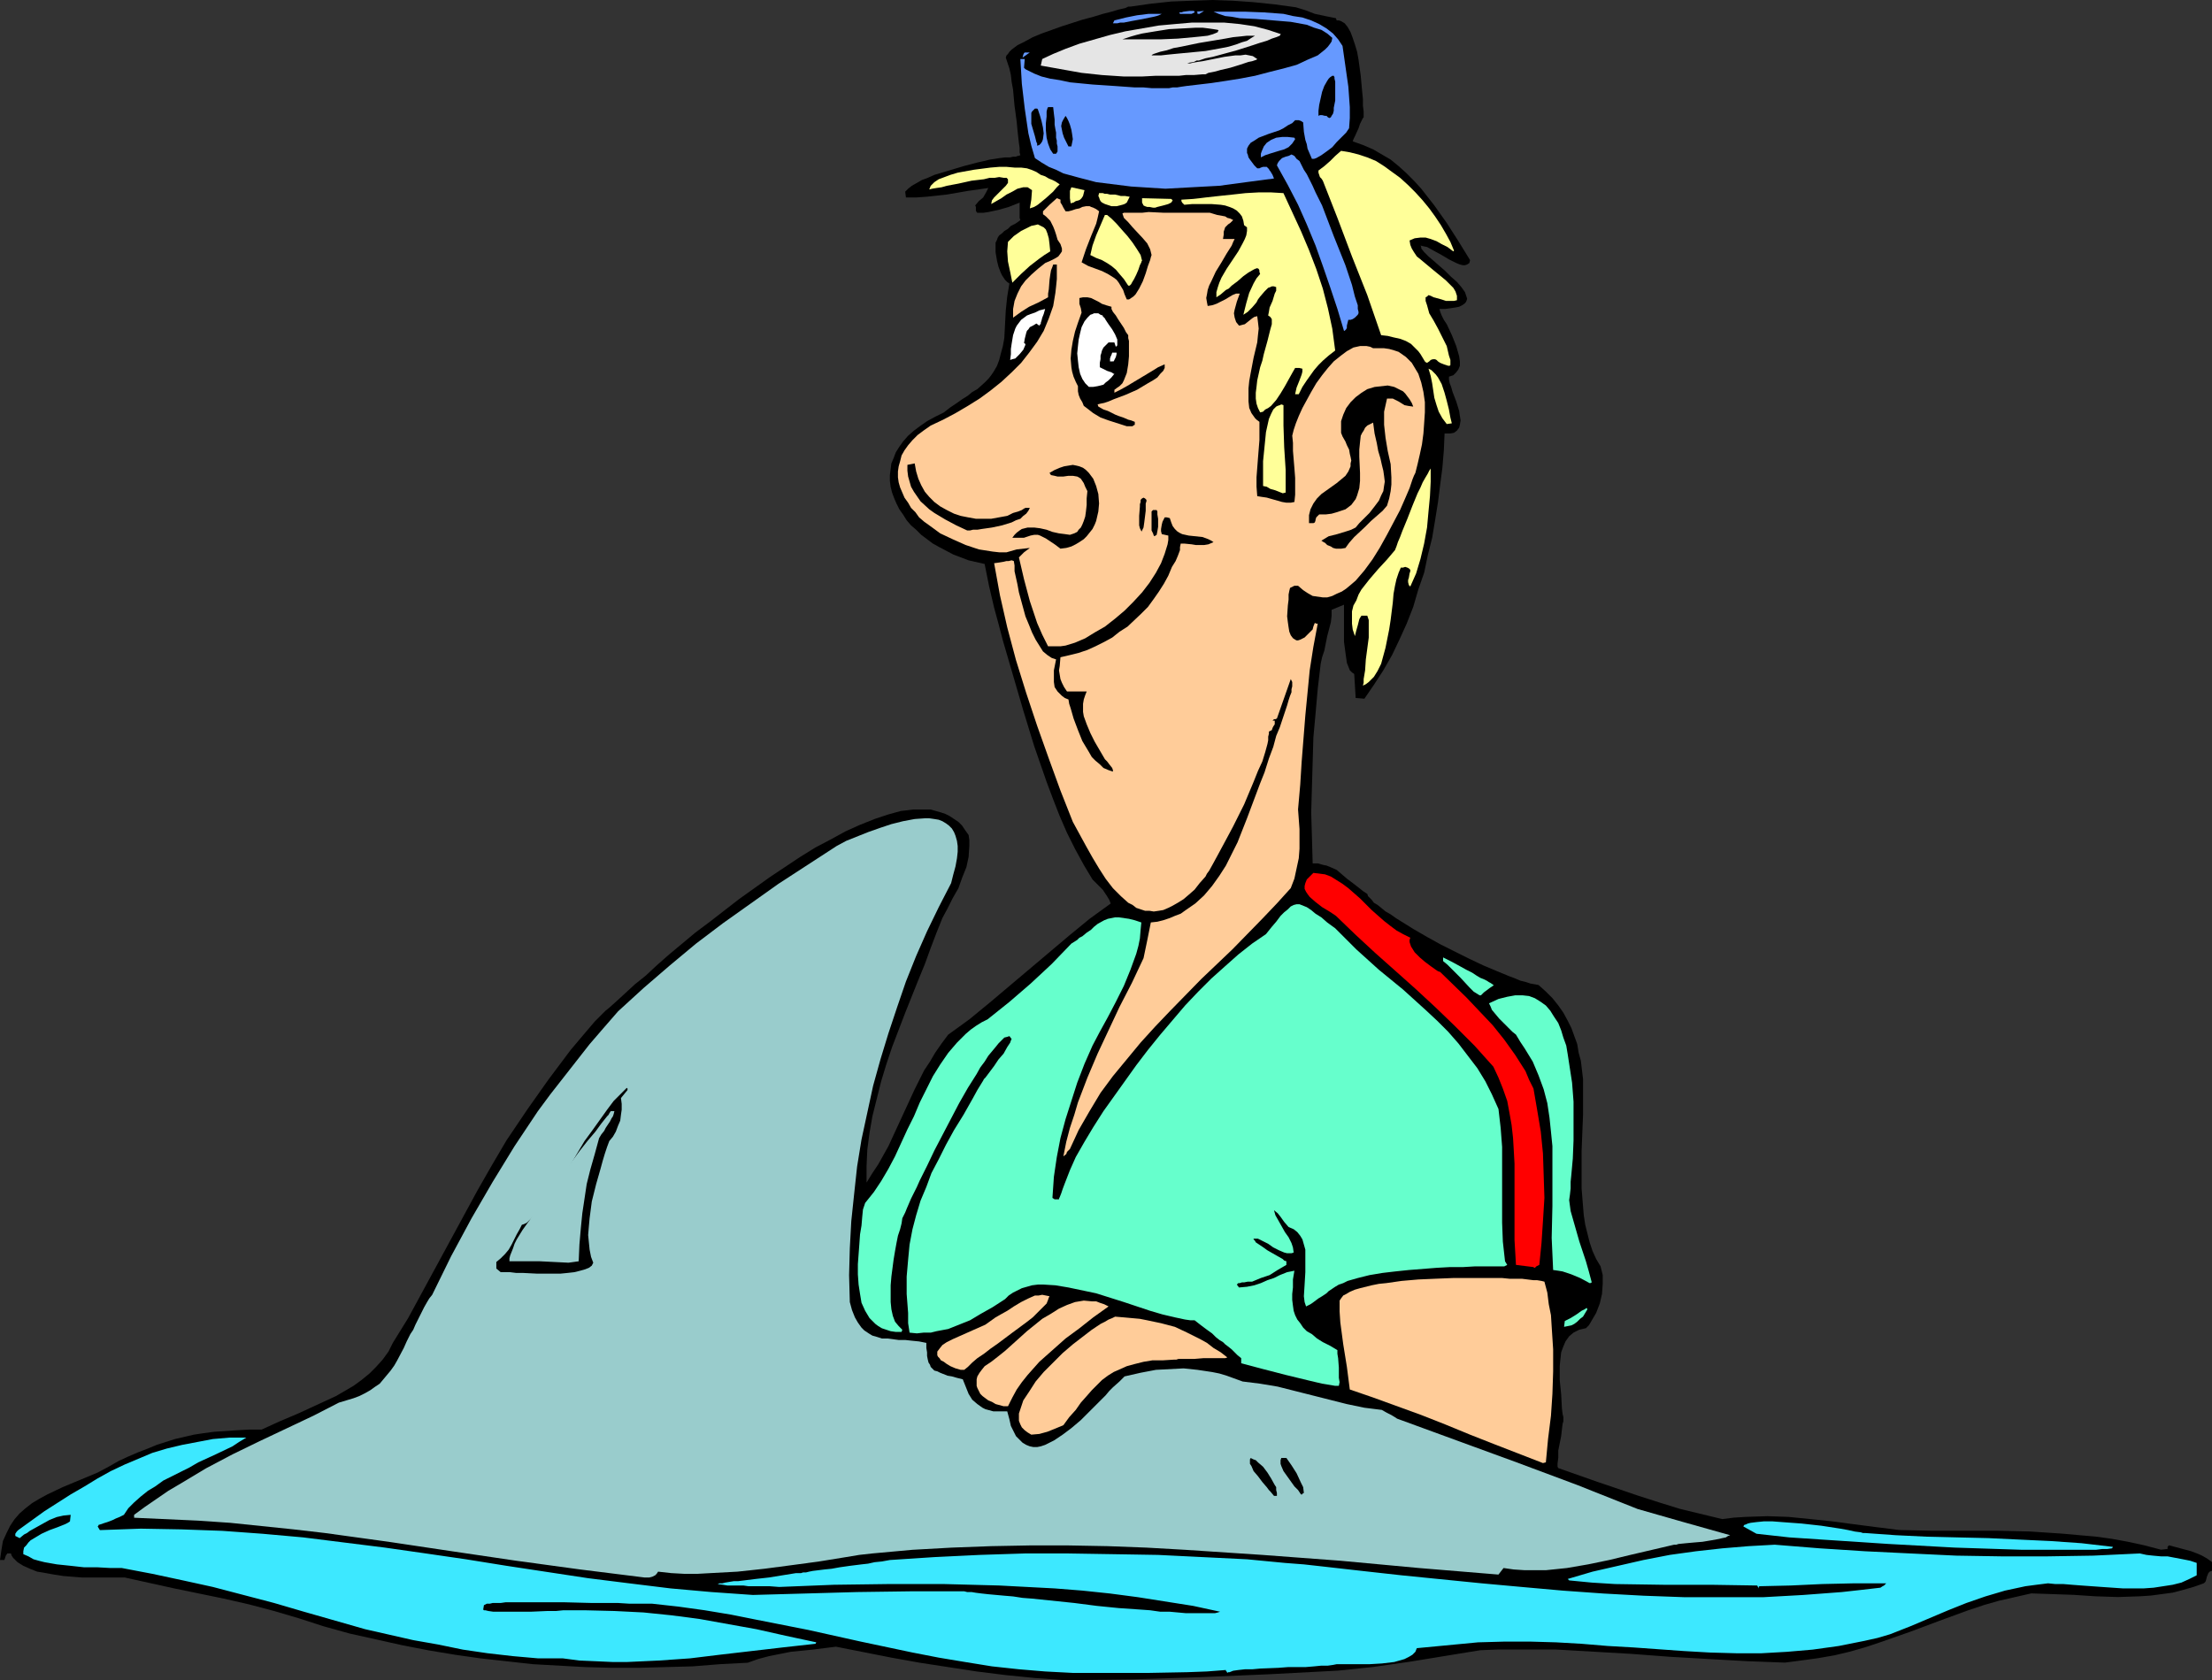 <?xml version="1.0" encoding="UTF-8" standalone="no"?>
<svg
   version="1.0"
   width="129.766mm"
   height="98.582mm"
   id="svg52"
   sodipodi:docname="Aquatic Trainer 2.wmf"
   xmlns:inkscape="http://www.inkscape.org/namespaces/inkscape"
   xmlns:sodipodi="http://sodipodi.sourceforge.net/DTD/sodipodi-0.dtd"
   xmlns="http://www.w3.org/2000/svg"
   xmlns:svg="http://www.w3.org/2000/svg">
  <rect width="100%" height="100%" fill="#333333" stroke="none"/>
  <sodipodi:namedview
     id="namedview52"
     pagecolor="#ffffff"
     bordercolor="#000000"
     borderopacity="0.25"
     inkscape:showpageshadow="2"
     inkscape:pageopacity="0.0"
     inkscape:pagecheckerboard="0"
     inkscape:deskcolor="#d1d1d1"
     inkscape:document-units="mm" />
  <defs
     id="defs1">
    <pattern
       id="WMFhbasepattern"
       patternUnits="userSpaceOnUse"
       width="6"
       height="6"
       x="0"
       y="0" />
  </defs>
  <path
     style="fill:#000000;fill-opacity:1;fill-rule:evenodd;stroke:none"
     d="m 236.097,372.594 -6.626,-0.485 -6.464,-0.646 -6.464,-0.808 -6.302,-0.969 -6.302,-0.969 -6.302,-1.131 -12.282,-2.424 -5.171,0.646 -4.848,0.485 -4.848,0.969 -2.424,0.646 -2.262,0.808 -6.141,0.323 -6.141,0.485 -5.979,0.162 -5.979,0.162 h -5.979 l -5.818,-0.162 -5.818,-0.323 -5.818,-0.323 -5.818,-0.646 -5.818,-0.646 -5.656,-0.808 -5.818,-0.969 -5.818,-1.131 -5.818,-1.293 -5.818,-1.293 -5.818,-1.616 -5.494,-1.777 -5.494,-1.616 -5.494,-1.454 -5.656,-1.293 -10.989,-2.262 -10.989,-2.424 H 21.978 20.038 18.099 l -4.04,-0.323 -2.101,-0.323 -1.778,-0.323 -1.939,-0.323 -1.616,-0.646 -1.454,-0.646 -1.293,-0.808 -0.97,-0.969 -0.323,-0.485 -0.162,-0.485 H 1.939 1.616 l -0.323,0.485 -0.162,0.485 -0.162,0.485 H 0 l 0.323,-2.262 0.323,-1.939 0.808,-1.777 0.808,-1.616 0.97,-1.454 1.131,-1.293 1.293,-1.131 1.454,-1.131 1.616,-0.969 1.778,-0.969 3.394,-1.616 3.878,-1.616 3.878,-1.616 2.424,-1.293 2.262,-1.293 2.101,-0.969 2.262,-0.969 2.101,-0.808 1.939,-0.808 4.04,-1.293 2.101,-0.485 2.101,-0.485 2.101,-0.323 2.424,-0.323 2.424,-0.162 2.424,-0.162 2.909,-0.162 h 2.747 l 3.878,-1.777 4.202,-1.777 4.202,-1.939 4.202,-1.939 1.939,-1.131 1.939,-1.131 1.778,-1.293 1.778,-1.454 1.454,-1.454 1.454,-1.616 1.293,-1.777 0.97,-1.939 3.394,-5.494 3.07,-5.655 6.141,-11.31 6.141,-11.31 3.232,-5.655 3.232,-5.494 4.686,-6.948 4.686,-6.625 4.848,-6.463 2.586,-3.07 2.747,-3.232 0.323,-0.323 0.485,-0.485 0.485,-0.485 0.485,-0.485 0.646,-0.646 0.808,-0.646 1.616,-1.454 1.939,-1.777 2.101,-1.939 2.424,-1.939 2.424,-2.262 2.747,-2.424 2.909,-2.424 2.909,-2.424 3.232,-2.424 6.464,-5.009 6.787,-4.847 3.394,-2.262 3.394,-2.262 3.394,-2.1 3.394,-1.777 3.232,-1.777 3.232,-1.454 3.232,-1.293 2.909,-0.969 2.909,-0.808 1.454,-0.162 1.293,-0.162 h 1.293 1.293 1.293 l 1.131,0.323 1.131,0.323 0.97,0.323 0.97,0.485 0.97,0.646 0.97,0.646 0.808,0.808 0.646,0.969 0.808,1.131 0.162,1.131 v 1.293 l -0.162,2.424 -0.485,2.262 -0.97,2.424 -0.808,2.262 -1.293,2.262 -1.131,2.262 -1.131,2.1 -1.293,3.232 -1.293,3.393 -1.293,3.555 -1.454,3.555 -2.909,7.271 -2.909,7.594 -1.293,3.878 -1.131,3.716 -0.97,3.878 -0.97,3.878 -0.646,3.716 -0.485,3.716 -0.162,3.555 v 3.716 l 1.293,-2.1 1.293,-1.939 2.262,-4.039 1.939,-4.201 1.939,-4.201 1.939,-4.201 2.101,-4.201 1.293,-1.939 1.131,-1.939 1.454,-2.1 1.454,-1.939 4.686,-3.393 4.525,-3.716 17.614,-14.865 4.525,-3.716 4.686,-3.393 -0.323,-0.808 -0.485,-0.808 -0.97,-1.454 -0.646,-0.646 -0.646,-0.646 -0.485,-0.485 -0.485,-0.485 -1.939,-3.232 -1.939,-3.555 -1.778,-3.555 -1.616,-3.716 -1.454,-3.716 -1.454,-3.878 -2.747,-7.917 -2.424,-7.917 -2.262,-7.756 -2.262,-7.756 -0.97,-3.716 -0.97,-3.555 -1.131,-4.847 -0.97,-4.847 -3.555,-0.808 -3.394,-1.293 -3.07,-1.616 -1.454,-0.808 -1.293,-0.969 -1.293,-0.969 -1.131,-1.131 -1.131,-0.969 -0.97,-1.131 -0.808,-1.293 -0.808,-1.131 -0.646,-1.293 -0.485,-1.131 -0.485,-1.293 -0.323,-1.293 -0.162,-1.293 v -1.293 l 0.162,-1.293 0.162,-1.293 0.485,-1.131 0.485,-1.293 0.808,-1.293 0.808,-1.131 1.131,-1.293 1.293,-1.131 1.293,-0.969 1.616,-1.131 1.778,-0.969 1.939,-0.969 1.454,-1.131 1.454,-0.969 1.131,-0.808 1.293,-0.808 0.97,-0.808 1.131,-0.646 1.616,-1.454 0.808,-0.808 0.646,-0.808 0.646,-0.969 0.646,-1.131 0.485,-1.293 0.323,-1.293 0.485,-1.777 0.323,-1.777 0.162,-3.07 0.162,-3.07 0.323,-3.07 0.485,-2.908 -0.485,-0.323 -0.323,-0.323 -0.162,-0.162 -0.323,-0.485 -0.323,-0.485 -0.323,-0.646 -0.485,-1.293 -0.323,-1.293 -0.162,-0.969 -0.162,-0.969 v -0.808 -0.646 -0.646 l 0.323,-0.646 0.162,-0.485 0.323,-0.485 0.646,-0.485 0.485,-0.485 0.808,-0.485 0.646,-0.646 0.97,-0.485 0.485,-0.323 0.646,-0.485 -0.162,-0.485 v -0.323 -2.262 -0.808 l -2.424,0.969 -2.262,0.646 -2.262,0.485 -1.131,0.162 h -1.293 l -0.162,-0.162 -0.162,-0.323 V 46.211 45.888 l -0.162,-0.323 0.808,-0.969 0.97,-0.808 0.646,-1.131 0.485,-0.969 -4.525,0.646 -4.686,0.808 -4.525,0.485 -2.262,0.162 h -2.262 l -0.162,-1.293 0.646,-0.646 0.808,-0.646 1.131,-0.646 1.131,-0.646 1.293,-0.485 1.454,-0.646 3.232,-0.969 3.232,-0.969 3.07,-0.808 1.454,-0.323 1.293,-0.323 1.131,-0.162 0.97,-0.162 1.293,-0.162 h 1.131 l 0.646,-0.162 h 0.646 l 0.323,-0.162 h 0.162 l 0.485,-0.162 -0.162,-0.646 v -0.969 l -0.162,-1.131 -0.162,-1.454 -0.162,-1.454 -0.162,-1.777 -0.485,-3.555 -0.323,-3.555 -0.323,-1.777 -0.162,-1.454 -0.323,-1.454 -0.323,-0.969 -0.323,-0.969 -0.162,-0.485 0.162,-0.485 0.323,-0.323 0.323,-0.485 0.485,-0.485 1.293,-0.969 1.616,-0.808 1.778,-0.969 1.939,-0.808 2.262,-0.808 2.262,-0.808 4.525,-1.454 2.424,-0.646 2.101,-0.646 1.939,-0.485 1.616,-0.485 1.454,-0.323 0.646,-0.323 h 0.485 l 4.525,-0.646 4.525,-0.485 L 264.216,0.162 268.902,0 l 4.525,0.162 4.525,0.323 4.686,0.485 4.686,0.646 2.101,0.646 2.101,0.808 2.262,0.485 2.424,0.485 0.162,0.485 h 0.485 l 0.485,0.162 0.808,0.485 0.646,0.808 0.646,1.131 0.485,1.293 0.485,1.454 0.485,1.616 0.323,1.777 0.485,3.555 0.323,3.555 0.162,1.616 v 1.454 l 0.162,1.293 v 1.293 0 l -0.162,0.162 -0.323,0.646 -0.323,0.646 -0.323,0.969 -0.808,1.777 -0.323,0.646 -0.162,0.485 2.262,0.808 2.262,0.969 1.939,1.131 1.939,1.131 1.778,1.454 1.778,1.616 1.616,1.616 1.616,1.777 2.909,3.716 2.747,3.878 2.586,4.039 2.586,4.201 -0.162,0.646 -0.485,0.323 -0.485,0.162 h -0.485 l -0.646,-0.162 -0.808,-0.323 -1.616,-0.808 -1.616,-0.969 -1.778,-0.969 -1.454,-0.808 -0.808,-0.162 -0.646,-0.162 0.162,0.323 v 0.323 l 0.646,0.808 0.97,0.969 1.131,0.969 2.586,2.262 1.293,1.293 1.293,1.131 0.97,1.131 0.808,1.131 0.162,0.485 0.162,0.485 0.162,0.485 -0.162,0.485 -0.162,0.323 -0.323,0.323 -0.485,0.323 -0.646,0.323 -0.808,0.162 -1.131,0.162 -1.131,0.162 h -1.293 l 0.162,0.646 0.323,0.808 0.485,0.969 0.646,0.969 1.131,2.424 0.97,2.424 0.323,1.131 0.323,1.131 0.162,1.131 v 0.969 l -0.323,0.808 -0.485,0.646 -0.646,0.646 -0.97,0.323 v 0.646 l 0.162,0.808 0.323,0.808 0.323,1.131 0.808,2.1 0.646,2.1 0.162,1.131 0.162,0.969 -0.162,0.969 -0.162,0.646 -0.485,0.646 -0.646,0.485 -0.808,0.162 h -0.646 -0.646 l -0.162,3.716 -0.323,3.878 -0.485,3.716 -0.485,3.878 -0.646,4.039 -0.646,3.878 -0.97,3.878 -0.808,3.878 -1.293,3.716 -1.131,3.878 -1.454,3.716 -1.616,3.555 -1.616,3.393 -1.939,3.393 -2.101,3.232 -2.101,3.07 -1.939,-0.162 -0.162,-2.747 -0.162,-2.585 -0.485,-0.323 -0.485,-0.485 -0.323,-0.808 -0.323,-0.808 -0.162,-1.131 -0.162,-1.131 -0.323,-2.424 v -2.424 -5.817 l -2.747,1.131 v 1.293 l -0.162,1.454 -0.808,3.07 -0.646,3.232 -0.485,1.454 -0.323,1.454 -0.646,5.494 -0.485,5.494 -0.485,5.332 -0.162,5.494 -0.162,5.494 -0.162,5.655 0.162,5.494 0.162,5.817 h 1.131 l 1.131,0.323 0.808,0.162 0.808,0.323 1.454,0.646 1.131,0.969 1.131,0.969 0.646,0.485 0.646,0.485 1.454,1.131 0.808,0.646 0.97,0.646 0.162,0.485 0.323,0.323 0.485,0.485 0.485,0.646 0.808,0.485 0.808,0.646 0.97,0.808 1.131,0.646 1.131,0.808 1.293,0.808 2.586,1.616 3.07,1.777 2.909,1.616 6.464,3.232 3.07,1.454 3.07,1.293 2.747,1.131 1.293,0.485 1.131,0.485 1.293,0.323 0.97,0.323 0.97,0.162 0.808,0.162 1.616,1.454 1.454,1.454 1.293,1.616 1.131,1.616 0.97,1.777 0.808,1.616 0.646,1.777 0.646,1.777 0.323,1.939 0.485,1.777 0.485,4.039 v 3.878 4.039 l -0.323,8.079 v 4.201 4.039 l 0.323,4.039 0.162,1.939 0.323,2.1 0.485,1.939 0.485,1.939 0.646,1.939 0.808,1.777 0.485,0.808 0.485,0.808 0.485,1.939 v 0.969 0.969 l -0.162,2.262 -0.485,2.1 -0.808,2.1 -1.131,1.939 -0.485,0.808 -0.646,0.646 -1.454,0.323 -1.293,0.646 -0.97,0.808 -0.808,1.131 -0.485,1.131 -0.485,1.293 -0.162,1.454 -0.162,1.616 v 1.454 1.616 l 0.323,3.232 0.162,3.07 0.162,1.293 0.162,0.646 v 0.646 0.323 l -0.162,0.485 -0.162,1.293 -0.162,1.454 -0.323,1.616 -0.323,1.616 v 1.616 l -0.162,1.293 v 0.646 l 0.162,0.323 8.726,3.07 9.05,3.07 4.525,1.454 4.686,1.454 4.686,1.131 4.686,1.131 2.586,-0.323 2.586,-0.162 4.848,-0.162 4.686,0.162 4.848,0.485 4.686,0.485 4.848,0.646 5.01,0.646 5.171,0.646 7.272,0.162 h 7.272 7.272 l 7.11,0.162 7.272,0.485 3.555,0.323 3.717,0.323 3.555,0.485 3.555,0.646 3.717,0.808 3.717,0.969 1.454,-0.162 v -0.485 l 0.323,-0.323 2.424,0.646 2.424,0.646 1.293,0.485 1.131,0.485 1.131,0.646 1.131,0.808 v 1.939 l -0.485,0.162 -0.323,0.323 -0.323,0.808 -0.162,0.646 -0.162,0.485 -0.323,0.323 -2.262,0.808 -2.262,0.646 -2.424,0.646 -2.424,0.323 -2.424,0.323 -2.424,0.162 -4.848,0.162 -5.01,-0.162 -4.848,-0.323 -4.686,-0.162 -4.686,-0.162 -3.555,0.808 -3.555,0.808 -3.394,0.969 -3.394,1.131 -6.626,2.424 -6.464,2.424 -6.464,2.262 -3.394,1.131 -3.394,0.969 -3.394,0.808 -3.717,0.646 -3.555,0.485 -3.717,0.485 -8.565,-0.323 -8.565,-0.485 -8.403,-0.485 -8.565,-0.646 -8.403,-0.485 -8.403,-0.485 h -8.242 -4.363 l -4.04,0.162 -7.918,1.293 -7.918,1.293 -7.918,1.131 -7.757,0.808 -15.352,0.808 -15.19,0.646 -15.029,0.485 z"
     id="path1" />
  <path
     style="fill:#3de8ff;fill-opacity:1;fill-rule:evenodd;stroke:none"
     d="m 237.875,370.978 -6.141,-0.323 -5.818,-0.485 -5.979,-0.646 -5.979,-0.969 -5.818,-0.969 -5.818,-1.131 -11.474,-2.424 -11.635,-2.585 -11.474,-2.262 -5.656,-1.131 -5.818,-0.969 -5.818,-0.808 -5.818,-0.646 h -1.939 -0.97 -2.101 l -2.586,-0.162 h -2.747 -3.07 l -6.302,-0.162 h -9.05 -2.586 -1.131 l -1.131,0.162 h -0.97 -0.808 l -0.646,0.162 h -0.646 l -0.323,0.162 -0.323,0.162 -0.162,0.969 0.162,0.162 h 0.323 l 0.646,0.162 1.131,0.162 h 1.293 6.949 l 3.717,-0.162 h 1.939 l 1.616,-0.162 h 1.616 1.293 0.97 0.808 l 6.626,0.162 6.464,0.323 6.302,0.646 6.141,0.808 6.302,1.131 6.302,1.131 6.464,1.454 6.787,1.454 -0.162,0.323 -7.272,0.808 -6.949,0.808 -6.949,0.808 -6.626,0.808 -6.949,0.485 -6.949,0.323 h -3.394 l -3.555,-0.162 -3.717,-0.162 -3.717,-0.485 h -5.494 l -5.494,-0.485 -5.656,-0.646 -5.494,-0.808 -5.494,-1.131 -5.494,-0.969 -10.666,-2.424 -13.574,-3.878 -6.626,-1.939 -6.787,-1.777 -6.787,-1.777 -6.626,-1.454 -6.787,-1.454 -6.787,-1.293 h -2.586 l -2.909,-0.162 h -2.909 l -2.909,-0.323 -3.07,-0.323 -2.747,-0.485 -1.293,-0.323 -1.131,-0.323 -1.131,-0.646 -1.131,-0.485 v -0.646 l 0.162,-0.808 0.485,-0.485 0.485,-0.646 0.485,-0.485 0.808,-0.485 1.616,-0.969 1.778,-0.808 1.778,-0.646 1.616,-0.646 0.646,-0.323 0.485,-0.323 0.162,-1.454 -1.616,0.162 -1.454,0.323 -1.616,0.646 -1.454,0.808 -1.454,0.808 -1.454,0.808 -0.646,0.485 -0.646,0.323 -0.97,0.808 -0.97,-0.485 v -0.485 l 0.323,-0.485 0.323,-0.323 5.818,-4.201 5.818,-3.716 3.07,-1.777 2.909,-1.777 2.909,-1.616 3.07,-1.454 3.07,-1.293 3.07,-1.293 3.232,-0.969 3.394,-0.808 3.394,-0.646 3.394,-0.646 3.717,-0.323 h 3.717 l -1.616,0.969 -1.454,0.969 -3.717,1.777 -3.878,1.777 -1.939,1.131 -1.939,0.969 -3.878,1.939 -1.778,1.293 -1.616,0.969 -1.616,1.293 -1.454,1.293 -1.293,1.293 -0.97,1.454 -0.97,0.485 -0.808,0.323 -0.646,0.323 -0.808,0.323 -0.97,0.323 -1.454,0.485 v 0.162 l -0.162,0.162 0.485,0.808 9.05,-0.323 9.05,0.162 9.05,0.323 8.888,0.646 9.05,0.808 9.05,1.131 9.05,1.131 9.05,1.293 8.888,1.293 9.05,1.454 18.099,2.747 9.05,1.131 9.211,1.131 9.05,0.808 9.211,0.646 11.635,-0.323 11.474,-0.323 11.797,-0.162 h 5.979 5.979 l 0.646,0.162 h 0.97 l 0.97,0.162 1.293,0.162 1.454,0.162 1.778,0.162 1.778,0.162 1.939,0.162 2.101,0.323 2.101,0.162 4.686,0.485 4.686,0.485 5.01,0.646 4.848,0.485 4.686,0.323 2.262,0.162 2.262,0.323 h 2.101 l 1.778,0.162 1.778,0.162 h 1.778 1.454 1.293 1.131 0.808 l 0.646,-0.162 0.485,-0.162 -5.979,-1.293 -6.141,-0.969 -6.141,-0.969 -6.141,-0.808 -6.141,-0.646 -6.141,-0.485 -6.141,-0.323 -6.141,-0.323 -12.282,-0.323 h -12.282 l -12.12,0.162 -12.12,0.485 -2.101,-0.162 h -1.778 -1.616 -1.293 l -1.131,-0.162 h -0.97 -0.808 -0.808 -0.97 l -0.97,-0.162 -1.293,-0.162 h 0.162 l 0.323,-0.162 h 0.646 l 0.646,-0.162 0.97,-0.162 0.97,-0.162 h 0.97 l 1.293,-0.162 2.586,-0.323 2.909,-0.323 5.979,-0.969 h 0.485 0.646 l 0.485,-0.162 h 0.646 l 0.646,-0.162 0.808,-0.162 1.293,-0.162 1.293,-0.162 1.616,-0.162 1.778,-0.323 2.262,-0.323 1.293,-0.162 1.293,-0.162 1.454,-0.162 1.454,-0.323 1.616,-0.162 1.778,-0.323 9.858,-0.646 10.019,-0.485 10.019,-0.323 h 9.696 l 10.019,0.162 9.858,0.162 9.858,0.485 9.858,0.485 8.403,0.808 4.202,0.323 4.363,0.485 8.565,0.969 8.726,0.969 17.776,1.777 8.888,0.808 9.05,0.808 9.05,0.646 8.888,0.485 8.888,0.323 h 8.888 8.888 l 8.726,-0.485 8.565,-0.646 4.363,-0.485 4.202,-0.485 0.485,-0.323 0.323,-0.162 0.162,-0.162 0.323,-0.323 h -7.11 l -7.11,0.162 -6.949,0.323 -6.949,0.162 -0.162,0.162 v 0.323 l -0.162,-0.323 -0.162,-0.323 -10.342,-0.162 h -10.504 l -10.666,-0.162 -5.171,-0.323 -5.01,-0.485 -0.162,-0.162 -0.162,-0.162 5.494,-1.616 5.656,-1.293 5.656,-1.293 5.818,-1.131 5.818,-0.808 5.818,-0.646 5.818,-0.485 5.818,-0.323 10.019,0.808 10.019,0.646 10.019,0.485 10.181,0.485 10.019,0.162 h 10.181 l 10.181,-0.162 10.342,-0.485 1.454,0.323 1.454,0.162 1.778,0.162 h 1.454 l 3.394,0.646 1.616,0.323 1.454,0.485 v 2.747 l -1.616,0.808 -1.778,0.808 -1.939,0.485 -2.101,0.323 -2.101,0.323 -2.262,0.162 h -4.525 l -4.686,-0.323 -4.525,-0.323 -2.101,-0.162 -1.939,-0.162 h -1.778 l -1.616,-0.162 -2.586,0.323 -2.424,0.323 -2.262,0.485 -2.262,0.485 -4.363,1.293 -4.202,1.454 -4.04,1.616 -4.202,1.777 -4.202,1.777 -4.525,1.777 -2.747,0.808 -2.909,0.646 -5.656,1.131 -5.818,0.808 -5.656,0.485 -5.656,0.323 h -5.656 l -5.818,-0.162 -5.656,-0.323 -11.312,-0.808 -5.656,-0.323 -5.818,-0.485 -5.656,-0.323 -5.656,-0.162 h -5.818 l -5.818,0.162 -13.574,1.293 -0.323,0.808 -0.646,0.646 -0.808,0.485 -0.97,0.485 -1.131,0.323 -1.131,0.323 -2.747,0.323 -2.747,0.162 h -2.747 -4.525 l -0.808,0.162 -1.131,0.162 h -1.454 l -1.616,0.162 -1.939,0.162 h -1.939 -1.939 l -2.101,0.162 -4.04,0.162 -1.778,0.162 h -1.616 l -1.454,0.162 -1.131,0.162 -0.808,0.323 h -0.323 l -0.162,0.162 -0.162,-0.323 -0.162,-0.162 V 370.332 l -4.202,0.323 -4.363,0.162 -8.565,0.162 h -8.565 z"
     id="path2" />
  <path
     style="fill:#99cccc;fill-opacity:1;fill-rule:evenodd;stroke:none"
     d="m 142.854,349.812 -14.221,-1.777 -14.221,-1.939 -14.221,-2.1 -14.059,-2.1 -14.059,-1.939 -6.949,-0.808 -14.059,-1.454 -7.11,-0.485 -7.11,-0.323 -7.11,-0.323 v -0.646 l 2.424,-1.777 2.586,-1.777 2.586,-1.777 2.747,-1.616 5.656,-3.393 5.818,-3.07 5.979,-2.908 11.958,-5.655 5.656,-2.908 1.616,-0.485 1.616,-0.485 1.293,-0.485 1.293,-0.646 1.131,-0.646 1.131,-0.808 0.97,-0.646 0.808,-0.969 0.808,-0.969 0.808,-0.969 0.808,-1.131 0.646,-1.131 1.454,-2.747 0.646,-1.454 0.808,-1.616 0.646,-0.969 0.485,-1.131 1.293,-2.585 0.646,-1.293 0.646,-1.131 0.485,-0.808 0.646,-0.808 4.202,-8.564 4.525,-8.402 4.686,-8.079 4.848,-7.917 5.171,-7.756 2.747,-3.716 2.909,-3.716 2.909,-3.716 2.909,-3.716 3.07,-3.555 3.232,-3.716 5.656,-5.17 5.818,-5.009 5.818,-4.847 5.979,-4.524 6.141,-4.363 6.141,-4.363 6.464,-4.201 6.464,-4.201 2.101,-1.131 2.424,-0.969 2.424,-0.969 2.747,-0.969 2.424,-0.808 2.586,-0.646 2.586,-0.485 2.262,-0.162 h 0.97 l 1.131,0.162 0.97,0.162 0.808,0.323 0.808,0.485 0.646,0.485 0.646,0.646 0.485,0.808 0.323,0.808 0.323,1.131 0.162,1.131 v 1.293 l -0.162,1.454 -0.323,1.777 -0.485,1.777 -0.485,1.939 -2.747,5.332 -2.586,5.332 -2.424,5.494 -2.262,5.655 -1.939,5.655 -1.939,5.817 -1.778,5.817 -1.616,5.817 -1.293,5.978 -1.293,5.978 -0.97,5.978 -0.646,5.978 -0.646,6.14 -0.323,5.978 -0.162,5.978 0.162,5.978 0.485,1.777 0.646,1.616 0.646,1.131 0.808,1.131 0.646,0.646 0.97,0.646 0.808,0.485 1.131,0.323 0.97,0.323 h 1.293 l 2.424,0.323 h 1.454 l 1.454,0.162 1.616,0.162 1.616,0.323 v 1.131 l 0.162,0.969 v 0.808 l 0.162,0.808 0.162,0.646 0.323,0.485 0.162,0.485 0.485,0.485 0.323,0.323 0.646,0.162 0.646,0.323 0.808,0.323 0.808,0.323 0.97,0.162 1.131,0.323 1.293,0.323 0.646,1.616 0.646,1.616 0.808,1.293 1.131,0.969 1.131,0.808 0.646,0.323 1.778,0.485 h 0.97 2.101 l 0.485,1.777 0.323,1.454 0.646,1.293 0.485,0.969 0.808,0.808 0.646,0.646 0.808,0.485 0.808,0.323 0.808,0.162 h 0.808 l 0.808,-0.162 0.97,-0.323 1.939,-0.969 1.939,-1.293 1.939,-1.454 2.101,-1.777 3.717,-3.716 1.778,-1.777 0.808,-0.969 0.808,-0.808 1.454,-1.293 0.646,-0.646 0.485,-0.485 3.555,-0.808 3.394,-0.646 3.07,-0.162 3.07,-0.162 3.07,0.323 3.232,0.485 1.616,0.323 1.616,0.485 1.778,0.646 1.778,0.646 3.878,0.485 3.878,0.646 15.352,3.878 3.878,0.808 3.878,0.485 1.131,0.646 0.97,0.485 0.808,0.485 0.485,0.323 13.251,4.847 6.626,2.424 6.626,2.424 13.413,5.009 13.413,5.332 10.181,2.908 10.342,2.908 -0.485,0.162 -0.485,0.323 -0.808,0.162 -0.646,0.162 -1.778,0.323 -1.939,0.323 -1.939,0.162 -1.778,0.162 -1.616,0.162 -0.485,0.162 h -0.485 l -9.696,2.262 -4.686,1.131 -4.686,0.969 -4.686,0.808 -4.686,0.485 h -2.262 -2.424 l -2.424,-0.162 -2.262,-0.323 -1.131,1.454 -17.614,-1.454 -17.453,-1.616 -17.291,-1.293 -17.13,-1.131 -8.565,-0.485 -8.565,-0.323 -8.726,-0.162 h -8.565 l -8.565,0.162 -8.726,0.323 -8.726,0.485 -8.888,0.808 -2.909,0.323 -2.909,0.485 -5.979,0.969 -5.979,0.808 -6.141,0.808 -5.979,0.646 -5.979,0.323 -2.909,0.162 h -2.909 l -2.909,-0.162 -2.909,-0.323 -0.323,0.485 -0.323,0.323 -0.646,0.323 -0.646,0.162 z"
     id="path3" />
  <path
     style="fill:#3de8ff;fill-opacity:1;fill-rule:evenodd;stroke:none"
     d="m 448.278,343.672 -14.867,-0.485 -14.706,-0.808 -14.706,-0.969 -7.272,-0.485 -7.272,-0.808 -2.909,-1.616 0.162,-0.323 0.485,-0.162 0.323,-0.162 0.646,-0.162 1.293,-0.162 1.616,-0.162 h 1.939 l 2.101,0.162 4.363,0.323 4.363,0.485 2.101,0.323 2.101,0.323 1.778,0.323 1.454,0.323 1.293,0.162 0.485,0.162 h 0.485 l 6.787,0.485 6.787,0.323 6.787,0.162 6.949,0.162 6.787,0.323 6.949,0.323 6.949,0.485 6.949,0.808 -0.162,0.323 -1.131,0.162 h -1.131 l -1.293,0.162 h -0.646 -0.97 z"
     id="path4" />
  <path
     style="fill:#000000;fill-opacity:1;fill-rule:evenodd;stroke:none"
     d="m 282.476,331.715 -0.808,-0.969 -0.323,-0.323 -0.485,-0.646 -0.97,-1.131 -0.485,-0.646 -0.485,-0.646 -0.97,-1.131 -0.485,-1.131 -0.323,-0.485 v -0.646 -0.323 l 0.162,-0.323 0.323,0.162 0.323,0.162 0.485,0.162 0.485,0.485 1.131,0.969 0.97,1.293 0.808,1.293 0.808,1.454 0.323,0.485 v 0.646 l 0.162,0.646 v 0.646 z"
     id="path5" />
  <path
     style="fill:#000000;fill-opacity:1;fill-rule:evenodd;stroke:none"
     d="m 288.456,331.392 -0.646,-0.969 -0.808,-0.808 -1.616,-2.262 -0.808,-1.131 -0.485,-1.131 -0.162,-0.485 v -0.485 -0.323 l 0.162,-0.485 h 1.131 l 1.131,1.616 1.131,1.777 0.97,2.1 0.485,0.969 0.162,1.293 -0.323,0.162 v 0.162 z"
     id="path6" />
  <path
     style="fill:#ffcc99;fill-opacity:1;fill-rule:evenodd;stroke:none"
     d="m 342.107,324.444 -10.827,-4.201 -5.333,-2.1 -5.494,-2.262 -5.333,-2.1 -5.333,-1.939 -5.333,-1.939 -5.171,-1.777 -0.646,-5.009 -0.808,-5.009 -0.646,-4.847 -0.162,-2.424 v -2.424 l 0.323,-0.485 0.485,-0.646 0.646,-0.323 0.808,-0.485 1.131,-0.485 1.131,-0.323 2.586,-0.646 1.616,-0.323 1.616,-0.162 3.394,-0.485 3.717,-0.323 3.717,-0.162 4.04,-0.162 h 7.434 3.394 l 1.616,0.162 h 1.454 1.293 l 1.293,0.162 1.293,0.162 h 0.808 l 0.97,0.162 0.646,0.162 0.646,2.424 0.323,2.585 0.485,2.424 0.162,2.585 0.323,5.009 v 4.847 l -0.162,5.009 -0.323,4.847 -0.646,5.17 -0.485,5.17 z"
     id="path7" />
  <path
     style="fill:#ffcc99;fill-opacity:1;fill-rule:evenodd;stroke:none"
     d="m 228.664,318.143 -0.808,-0.485 -0.646,-0.485 -0.646,-0.646 -0.323,-0.646 -0.323,-0.808 v -0.808 -0.808 l 0.323,-0.969 0.323,-0.969 0.323,-0.969 0.646,-0.969 0.646,-0.969 1.454,-2.262 1.778,-2.1 2.101,-2.1 2.101,-2.1 2.262,-1.939 2.101,-1.616 2.101,-1.616 1.939,-1.293 0.97,-0.485 0.808,-0.485 0.808,-0.323 0.646,-0.323 1.939,0.162 1.778,0.162 1.778,0.162 1.616,0.323 3.07,0.646 3.07,0.808 2.747,1.293 2.909,1.454 1.454,0.808 1.454,1.131 1.616,0.969 1.454,1.131 v 0 l -0.485,0.162 h -1.131 -0.808 -2.909 l -1.939,0.162 h -1.939 -0.808 -0.808 l -0.485,0.162 h -0.485 l -2.586,0.162 h -2.262 l -1.939,0.323 -1.939,0.485 -1.778,0.485 -1.454,0.646 -1.454,0.646 -1.293,0.808 -1.293,0.969 -1.131,1.131 -1.131,1.131 -1.131,1.293 -1.293,1.454 -1.131,1.616 -1.454,1.616 -1.293,1.777 -1.939,0.808 -1.616,0.646 -1.778,0.485 z"
     id="path8" />
  <path
     style="fill:#ffcc99;fill-opacity:1;fill-rule:evenodd;stroke:none"
     d="m 222.523,311.842 -1.778,-0.485 -0.808,-0.485 -0.808,-0.323 -0.646,-0.485 -0.646,-0.485 -0.485,-0.485 -0.323,-0.646 -0.323,-0.646 -0.162,-0.485 v -0.808 -0.646 l 0.162,-0.646 0.485,-0.808 0.485,-0.646 0.646,-0.808 1.454,-0.969 1.454,-1.131 1.616,-1.293 1.616,-1.454 3.232,-2.908 3.394,-2.747 1.939,-1.131 1.778,-1.131 1.778,-0.808 1.778,-0.646 1.939,-0.323 1.778,0.162 h 0.97 l 0.808,0.323 0.97,0.323 0.97,0.485 -3.394,2.424 -3.07,2.424 -3.07,2.262 -2.909,2.585 -2.909,2.585 -2.586,2.908 -1.293,1.616 -1.131,1.616 -0.97,1.777 -0.97,1.939 h -0.485 z"
     id="path9" />
  <path
     style="fill:#66ffcc;fill-opacity:1;fill-rule:evenodd;stroke:none"
     d="m 296.051,307.317 -2.909,-0.485 -2.747,-0.646 -5.333,-1.293 -5.01,-1.293 -4.848,-1.293 v -1.131 l -0.808,-0.646 -0.646,-0.646 -0.646,-0.646 -0.808,-0.646 -0.646,-0.485 -0.485,-0.485 -0.808,-0.485 -0.808,-0.646 -0.808,-0.808 -1.131,-0.808 -1.293,-0.969 -1.454,-1.131 h -0.97 l -1.131,-0.162 -2.262,-0.485 -2.747,-0.646 -2.747,-0.808 -2.909,-0.969 -2.909,-0.969 -6.141,-1.939 -3.07,-0.646 -3.07,-0.646 -2.909,-0.485 -2.586,-0.162 h -1.293 l -1.293,0.162 -1.131,0.323 -1.131,0.323 -0.97,0.485 -0.97,0.485 -0.97,0.646 -0.808,0.808 -2.747,1.777 -2.586,1.454 -2.424,1.454 -2.424,0.969 -2.424,0.969 -2.586,0.485 -1.293,0.323 h -1.616 l -1.454,0.162 -1.616,-0.162 -0.323,-2.1 v -2.262 l -0.323,-4.201 V 283.081 l 0.323,-3.716 0.323,-3.393 0.646,-3.393 0.808,-3.07 0.97,-3.232 1.293,-3.07 1.131,-3.07 1.616,-3.07 1.616,-3.232 1.778,-3.232 2.101,-3.393 2.101,-3.716 0.97,-1.777 1.293,-2.1 0.162,-0.323 0.323,-0.323 0.97,-1.293 0.97,-1.293 0.97,-1.454 1.131,-1.293 0.808,-1.454 0.323,-0.485 0.323,-0.485 0.162,-0.485 0.162,-0.323 -0.485,-0.646 -0.485,0.162 -0.646,0.162 -0.646,0.646 -0.646,0.646 -0.646,0.808 -0.808,0.969 -0.808,0.969 -0.808,1.293 -0.97,1.293 -0.808,1.454 -1.939,3.07 -1.939,3.393 -1.778,3.393 -3.717,7.109 -1.616,3.393 -1.616,3.232 -0.646,1.454 -0.646,1.293 -0.646,1.293 -0.485,1.131 -0.485,1.131 -0.323,0.808 -0.323,0.646 -0.323,0.646 -0.162,1.131 -0.323,1.293 -0.485,1.454 -0.323,1.616 -0.323,1.777 -0.323,1.939 -0.485,3.716 -0.162,1.939 v 1.939 1.777 l 0.162,1.616 0.323,1.454 0.485,1.293 0.808,0.969 0.808,0.808 -0.162,0.485 h -1.293 l -1.131,-0.162 -0.97,-0.323 -0.97,-0.323 -0.808,-0.485 -0.646,-0.485 -0.646,-0.646 -0.646,-0.646 -0.97,-1.616 -0.808,-1.777 -0.323,-1.939 -0.323,-2.1 -0.162,-2.262 v -2.262 l 0.323,-4.363 0.162,-2.262 0.323,-1.939 0.162,-1.939 0.162,-1.616 0.485,-1.454 1.939,-2.424 1.616,-2.424 1.616,-2.747 1.454,-2.747 2.747,-5.978 1.454,-2.908 1.293,-3.07 1.454,-2.908 1.454,-2.908 1.616,-2.585 1.778,-2.585 1.939,-2.262 1.939,-1.939 1.131,-0.969 1.131,-0.808 1.293,-0.808 1.293,-0.646 4.848,-3.878 4.686,-4.039 4.686,-4.363 4.363,-4.524 1.293,-0.808 0.485,-0.485 0.646,-0.323 0.97,-0.808 0.97,-0.646 0.646,-0.646 0.808,-0.646 1.454,-0.808 0.808,-0.323 0.808,-0.162 0.808,-0.162 h 0.808 l 1.131,0.162 1.131,0.162 1.293,0.323 1.454,0.485 -0.162,1.616 -0.162,1.939 -0.323,1.616 -0.485,1.777 -1.293,3.555 -1.454,3.555 -1.778,3.555 -1.778,3.393 -1.778,3.232 -1.616,3.07 -1.778,4.039 -1.616,4.201 -1.293,4.039 -1.293,4.039 -1.131,4.201 -0.808,4.201 -0.646,4.363 -0.323,4.686 0.485,0.323 h 0.323 0.646 v -0.162 l 0.162,-0.323 0.323,-0.808 0.323,-0.969 0.485,-1.293 1.131,-2.908 1.293,-2.908 1.939,-3.393 1.939,-3.232 2.262,-3.555 2.424,-3.393 2.424,-3.393 2.424,-3.393 2.586,-3.393 2.747,-3.393 2.747,-3.232 2.747,-3.232 2.909,-3.07 2.909,-2.908 3.07,-2.747 2.909,-2.585 3.07,-2.424 3.07,-2.1 1.293,-1.616 0.97,-1.131 0.97,-1.293 0.808,-0.808 0.808,-0.646 0.646,-0.646 0.646,-0.323 0.646,-0.162 h 0.646 l 0.808,0.323 0.808,0.323 0.97,0.646 0.97,0.808 1.293,0.808 1.293,1.131 1.778,1.293 2.262,2.262 2.424,2.424 5.01,4.524 5.333,4.363 5.171,4.686 2.424,2.262 2.424,2.424 2.262,2.585 2.101,2.747 2.101,2.747 1.778,2.908 1.454,2.908 1.454,3.232 0.485,4.201 0.323,4.201 v 4.201 12.603 l 0.162,4.201 0.485,4.363 0.485,0.808 -0.646,0.323 h -4.04 -2.424 l -2.747,0.162 h -2.909 l -2.909,0.162 -6.141,0.485 -3.07,0.323 -2.747,0.323 -2.909,0.485 -2.586,0.646 -2.262,0.646 -0.97,0.485 -0.97,0.323 -0.808,0.485 -1.454,0.969 -0.485,0.485 -0.97,0.646 -0.808,0.485 -0.646,0.485 -0.646,0.485 -0.485,0.323 -0.323,0.162 -0.646,0.323 -0.323,-0.969 -0.162,-1.293 0.162,-2.585 0.162,-2.747 v -2.585 -1.293 -1.131 l -0.323,-1.131 -0.323,-1.131 -0.485,-0.808 -0.646,-0.808 -0.808,-0.646 -1.131,-0.485 -0.97,-1.131 -0.808,-1.131 -0.646,-0.808 -0.808,-0.646 0.323,1.131 0.646,1.131 1.454,2.585 0.808,1.131 0.646,1.293 0.323,0.969 0.162,1.131 -0.485,0.162 h -0.485 -0.485 l -0.646,-0.162 -1.131,-0.485 -1.293,-0.646 -1.131,-0.808 -1.293,-0.646 -0.97,-0.485 h -0.485 -0.485 v 0.162 l 0.323,0.323 0.162,0.323 0.485,0.323 0.97,0.646 1.131,0.808 2.262,1.293 1.131,0.646 0.323,0.323 0.485,0.162 v 0.808 l -1.939,1.131 -1.778,1.131 -1.939,0.646 -1.939,0.808 h -0.97 l -0.808,0.162 h -0.485 l -0.485,0.162 h -0.323 l -0.323,0.323 0.485,0.646 1.778,-0.162 1.616,-0.323 1.454,-0.485 1.454,-0.646 1.454,-0.485 1.293,-0.646 1.616,-0.646 1.616,-0.323 -0.323,1.939 v 1.777 l -0.162,1.454 v 1.293 l 0.162,1.293 0.162,1.131 0.323,0.969 0.485,0.969 0.646,0.808 0.646,0.969 0.808,0.808 1.131,0.646 1.131,0.969 1.293,0.808 1.616,0.808 1.616,0.969 v 0.808 l 0.162,0.969 0.162,2.1 v 2.262 l 0.162,0.969 -0.162,0.808 z"
     id="path10" />
  <path
     style="fill:#ffcc99;fill-opacity:1;fill-rule:evenodd;stroke:none"
     d="m 212.989,303.763 -1.131,-0.323 -1.131,-0.485 -0.808,-0.485 -0.646,-0.485 -0.646,-0.323 -0.323,-0.485 -0.323,-0.323 -0.162,-0.323 v -0.485 -0.323 l 0.485,-0.646 0.646,-0.808 0.97,-0.646 1.293,-0.646 1.454,-0.646 2.909,-1.293 1.454,-0.646 1.454,-0.646 1.131,-0.808 1.131,-0.808 1.131,-0.646 1.454,-0.808 1.454,-0.969 1.616,-0.969 1.616,-0.808 1.454,-0.646 h 0.808 l 0.808,-0.162 0.808,0.162 0.808,0.162 -0.162,0.323 -0.162,0.485 -0.323,0.808 -0.97,0.969 -0.97,0.969 -1.131,1.131 -1.454,1.131 -3.07,2.262 -3.232,2.424 -1.616,1.131 -1.454,1.131 -1.454,0.969 -1.131,0.969 -0.97,0.969 -0.808,0.646 z"
     id="path11" />
  <path
     style="fill:#66ffcc;fill-opacity:1;fill-rule:evenodd;stroke:none"
     d="m 346.793,294.23 0.162,-1.293 1.293,-0.646 1.293,-0.808 1.131,-0.808 0.646,-0.323 0.485,-0.323 0.162,0.323 -0.485,0.808 -0.485,0.808 -0.646,0.485 -0.646,0.646 -0.646,0.485 -0.646,0.323 -0.808,0.162 z"
     id="path12" />
  <path
     style="fill:#66ffcc;fill-opacity:1;fill-rule:evenodd;stroke:none"
     d="m 352.449,284.535 -2.101,-1.131 -1.939,-0.808 -1.939,-0.646 -0.97,-0.162 -1.131,-0.162 -0.162,-3.555 -0.162,-3.555 0.162,-7.109 v -3.393 -3.232 -3.393 -3.232 l -0.323,-3.232 -0.323,-3.07 -0.485,-3.232 -0.808,-3.07 -1.131,-3.07 -1.293,-3.07 -1.778,-2.908 -0.97,-1.454 -0.97,-1.616 -0.808,-0.646 -0.97,-0.969 -1.939,-1.939 -0.808,-0.969 -0.808,-0.969 -0.323,-0.808 -0.162,-0.323 -0.162,-0.323 2.101,-0.969 1.939,-0.485 1.778,-0.323 h 1.616 l 1.454,0.162 1.293,0.485 1.293,0.808 1.131,0.808 0.97,1.131 0.808,1.293 0.97,1.454 0.646,1.616 0.485,1.616 0.646,1.777 0.323,1.939 0.323,2.1 0.646,4.201 0.323,4.201 v 4.363 4.201 l -0.162,4.039 -0.162,1.777 -0.162,1.777 -0.162,1.616 v 1.454 l -0.162,1.454 -0.162,1.131 0.323,2.424 0.646,2.262 1.293,4.524 1.454,4.363 0.646,2.262 0.646,2.424 -0.323,0.162 z"
     id="path13" />
  <path
     style="fill:#000000;fill-opacity:1;fill-rule:evenodd;stroke:none"
     d="m 111.019,282.112 -0.97,-0.808 v -1.454 l 0.97,-0.808 0.97,-0.969 0.808,-0.969 0.646,-1.131 1.131,-2.262 0.646,-1.131 0.485,-0.969 0.485,-0.162 0.646,-0.323 0.485,-0.485 0.485,-0.485 0.646,-0.646 0.646,-0.808 1.293,-1.616 1.454,-1.939 1.454,-2.262 1.616,-2.262 1.616,-2.424 3.07,-5.17 1.778,-2.424 1.616,-2.262 1.616,-2.262 1.454,-1.939 1.616,-1.616 0.646,-0.646 0.646,-0.646 0.162,0.162 v 0.323 l -1.454,1.777 0.162,1.293 v 1.293 l -0.162,1.131 -0.162,1.293 -0.485,1.131 -0.485,1.293 -0.646,1.131 -0.808,0.969 -0.485,1.293 -0.485,1.454 -0.485,1.616 -0.485,1.777 -0.97,3.393 -0.97,3.878 -0.485,3.716 -0.162,1.777 -0.162,1.939 0.162,1.616 0.162,1.616 0.323,1.616 0.485,1.293 -0.323,0.646 -0.646,0.485 -0.808,0.323 -1.131,0.323 -1.293,0.323 -1.454,0.162 -1.616,0.162 h -1.616 -3.555 l -3.232,-0.162 h -1.454 l -1.293,-0.162 h -1.293 z"
     id="path14" />
  <path
     style="fill:#ff0000;fill-opacity:1;fill-rule:evenodd;stroke:none"
     d="m 340.006,280.981 -3.878,-0.485 -0.162,-2.747 -0.162,-2.747 v -16.965 l -0.162,-2.908 -0.162,-2.747 -0.323,-2.908 -0.485,-2.747 -0.485,-2.585 -0.97,-2.747 -0.97,-2.424 -1.131,-2.424 -4.202,-4.686 -4.363,-4.363 -4.363,-4.201 -4.363,-4.039 -4.525,-4.039 -4.363,-3.878 -4.363,-4.039 -4.363,-4.201 -1.454,-0.969 -1.616,-0.969 -1.454,-1.131 -1.293,-1.131 -0.485,-0.646 -0.323,-0.485 -0.323,-0.646 v -0.646 l 0.162,-0.646 0.323,-0.808 0.646,-0.646 0.808,-0.808 1.293,0.162 1.293,0.162 1.293,0.485 1.293,0.808 1.293,0.808 1.293,0.969 2.586,2.262 2.586,2.585 2.747,2.424 1.454,1.131 1.293,0.969 1.454,0.808 1.616,0.808 -0.162,0.485 v 0.485 l 0.162,0.485 0.162,0.485 0.808,1.293 1.131,1.131 1.131,0.969 1.293,0.969 1.131,0.808 0.485,0.323 0.485,0.162 5.818,5.655 2.909,3.07 2.909,3.07 2.586,3.232 2.424,3.393 1.131,1.777 1.131,1.777 0.808,1.939 0.97,1.939 0.808,4.686 0.808,4.847 0.485,4.847 0.162,4.847 0.162,5.009 -0.323,5.17 -0.323,4.847 -0.485,4.847 -0.323,0.162 -0.323,0.162 -0.323,0.323 h -0.162 z"
     id="path15" />
  <path
     style="fill:#99cccc;fill-opacity:1;fill-rule:evenodd;stroke:none"
     d="m 126.048,280.011 -6.464,-0.323 h -6.626 v -0.646 l 0.162,-0.646 0.323,-0.808 0.323,-0.808 0.323,-0.969 0.485,-0.969 1.293,-2.1 1.616,-2.262 1.616,-2.424 1.778,-2.585 1.939,-2.585 3.878,-5.17 1.778,-2.424 1.778,-2.262 1.778,-2.1 1.293,-1.777 0.646,-0.808 0.646,-0.808 0.323,-0.323 0.162,-0.323 0.323,-0.485 h 0.808 l -0.162,0.646 -0.162,0.485 -0.323,0.485 -0.323,0.646 -0.646,0.969 -0.323,0.485 -0.323,0.646 -0.646,0.808 -0.485,0.808 -0.97,3.555 -0.97,3.393 -0.808,3.232 -0.485,3.232 -0.485,3.232 -0.323,3.232 -0.323,3.716 -0.162,3.716 -1.131,0.162 z"
     id="path16" />
  <path
     style="fill:#ffcc99;fill-opacity:1;fill-rule:evenodd;stroke:none"
     d="m 235.774,256.421 0.646,-3.232 0.808,-3.07 0.97,-2.908 0.808,-2.747 2.101,-5.494 2.262,-5.332 2.424,-5.17 2.424,-5.17 2.747,-5.332 2.586,-5.494 0.808,-3.878 0.808,-4.039 1.454,-0.162 1.293,-0.323 1.454,-0.485 1.131,-0.485 1.293,-0.485 1.131,-0.808 2.101,-1.454 1.939,-1.777 1.778,-2.1 1.616,-2.262 1.454,-2.262 1.293,-2.585 1.293,-2.585 2.101,-5.332 0.97,-2.585 0.97,-2.585 0.97,-2.585 0.97,-2.424 0.97,-3.07 0.97,-2.585 0.646,-2.424 0.808,-1.939 0.646,-1.939 0.485,-1.454 0.485,-1.454 0.323,-1.131 0.323,-0.969 0.323,-0.808 v -0.646 l 0.162,-0.646 v -0.969 l -0.323,-0.646 -3.07,8.725 -0.323,0.162 h -0.323 l -0.323,0.323 h 0.162 0.323 v 0.808 l -0.323,0.485 -0.162,0.323 -0.162,0.485 -0.323,0.162 -0.323,0.162 v 0.485 l -0.162,0.646 v 0.808 l -0.162,0.808 -0.485,1.777 -0.646,2.1 -0.97,2.1 -0.97,2.424 -2.101,5.009 -2.424,4.847 -1.293,2.424 -1.131,2.1 -1.131,2.1 -0.97,1.777 -0.808,1.454 -0.485,0.646 -0.323,0.646 -1.293,1.454 -1.131,1.454 -1.293,1.131 -1.131,0.969 -1.293,0.808 -1.131,0.646 -0.97,0.485 -1.131,0.485 -0.97,0.162 -1.131,0.162 -0.97,-0.162 h -0.97 l -0.97,-0.323 -0.97,-0.323 -0.808,-0.646 -0.97,-0.485 -1.616,-1.454 -1.778,-1.777 -1.616,-2.1 -1.454,-2.262 -1.454,-2.424 -1.454,-2.585 -2.909,-5.332 -2.747,-6.948 -2.586,-7.109 -2.586,-7.271 -2.424,-7.271 -2.262,-7.271 -1.939,-7.271 -0.808,-3.555 -0.808,-3.555 -0.646,-3.555 -0.646,-3.555 1.131,-0.162 0.97,-0.162 0.646,-0.162 h 0.485 l 0.646,-0.162 0.485,0.162 0.162,0.969 v 1.293 l 0.323,1.454 0.323,1.454 0.323,1.777 0.485,1.777 0.97,3.555 0.808,1.939 0.646,1.616 0.808,1.616 0.808,1.293 0.808,1.293 0.97,0.808 0.97,0.646 0.97,0.323 -0.485,2.424 v 1.293 1.293 l 0.162,1.131 0.646,0.969 0.485,0.485 0.485,0.485 0.646,0.485 0.808,0.323 0.162,0.969 0.323,0.969 0.646,2.262 0.97,2.585 0.97,2.424 1.454,2.424 0.646,1.131 0.808,0.808 0.97,0.808 0.808,0.808 1.131,0.485 0.97,0.323 v -0.323 l -0.162,-0.485 -0.646,-0.808 -0.485,-0.646 -0.323,-0.323 -0.162,-0.162 -1.131,-1.939 -1.131,-1.939 -0.97,-1.939 -0.808,-1.939 -0.646,-1.777 -0.162,-0.969 v -0.969 -0.808 l 0.162,-0.969 0.323,-0.969 0.323,-0.808 h -2.101 -2.262 l -0.646,-0.969 -0.485,-0.969 -0.323,-0.808 -0.162,-0.969 -0.162,-0.969 0.162,-0.969 0.162,-1.939 2.101,-0.485 1.939,-0.485 1.939,-0.646 1.778,-0.808 1.939,-0.969 1.778,-0.969 1.616,-1.293 1.778,-1.131 3.07,-2.908 1.454,-1.454 1.293,-1.777 1.131,-1.616 1.131,-1.777 0.97,-1.777 0.808,-1.939 0.808,-1.293 0.485,-1.131 0.485,-1.293 v -0.646 l 0.162,-0.808 h 0.808 l 1.616,0.162 0.97,0.162 h 0.808 0.97 l 0.97,-0.162 1.131,-0.485 -0.485,-0.323 -0.646,-0.323 -1.293,-0.485 -3.07,-0.323 -1.454,-0.323 -0.646,-0.323 -0.485,-0.323 -0.485,-0.485 -0.485,-0.646 -0.323,-0.808 -0.323,-0.969 -0.646,-0.162 h -0.485 l -0.485,0.969 -0.162,0.646 -0.162,0.969 v 0.485 l 0.162,0.646 1.454,0.323 v 0.969 l -0.162,0.969 -0.646,2.1 -0.808,2.1 -1.131,2.1 -1.454,2.262 -1.616,2.1 -1.939,2.1 -1.939,1.939 -2.101,1.777 -2.262,1.777 -2.262,1.293 -2.101,1.293 -2.262,0.969 -2.101,0.646 -1.131,0.162 h -0.97 -0.808 -0.97 l -1.293,-2.585 -1.131,-2.585 -0.808,-2.424 -0.808,-2.424 -1.293,-4.847 -1.131,-4.847 1.131,-1.131 1.293,-0.969 -1.454,0.162 -1.454,0.162 -2.262,0.646 h -1.616 l -1.454,-0.162 -3.07,-0.485 -2.909,-0.969 -2.909,-1.293 -2.747,-1.293 -2.424,-1.777 -1.131,-0.808 -1.131,-0.969 -0.808,-1.131 -0.97,-0.969 -0.646,-1.131 -0.808,-1.131 -0.485,-1.131 -0.485,-1.131 -0.323,-1.131 -0.162,-1.131 v -1.293 l 0.162,-1.131 0.323,-1.131 0.323,-1.293 0.646,-1.131 0.808,-1.131 0.97,-1.131 1.131,-1.131 1.293,-0.969 1.616,-1.131 2.747,-1.293 2.747,-1.454 2.747,-1.616 2.586,-1.616 2.424,-1.777 2.424,-1.939 2.262,-2.1 2.101,-2.1 1.778,-2.262 1.778,-2.424 1.454,-2.424 1.131,-2.747 0.97,-2.747 0.485,-2.908 0.162,-1.454 0.162,-1.616 v -1.616 -1.616 h -0.808 l -0.162,0.485 -0.323,0.808 -0.162,0.969 -0.162,1.131 -0.162,2.1 -0.162,0.969 v 0.808 l -2.101,1.131 -2.101,0.969 -1.778,1.131 -1.778,1.293 v -1.939 l 0.323,-1.777 0.646,-1.616 0.808,-1.616 0.97,-1.293 1.293,-1.293 1.454,-1.293 1.616,-1.293 1.131,-0.485 0.97,-0.485 0.808,-0.485 0.485,-0.646 0.323,-0.485 v -0.646 l -0.323,-0.969 -0.323,-0.485 -0.323,-0.485 -0.323,-1.131 -0.323,-0.969 -0.323,-0.808 -0.323,-0.646 -0.323,-0.646 -0.485,-0.485 -0.485,-0.485 -0.646,-0.485 v -0.646 l 1.454,-1.454 1.616,-1.454 0.808,0.323 v 0.646 l 0.323,0.485 0.323,0.646 0.485,0.808 h 0.646 l 0.646,-0.162 0.97,-0.323 0.808,-0.162 0.646,-0.323 0.808,-0.162 h 0.808 l 0.323,0.162 0.485,0.162 0.646,0.323 0.646,0.485 -0.323,1.454 -0.323,1.293 -1.131,2.747 -1.131,2.908 -0.97,2.908 1.454,0.808 3.07,1.131 1.293,0.646 1.293,0.808 0.646,0.485 0.485,0.646 0.485,0.808 0.485,0.808 0.323,0.969 0.485,1.131 h 0.485 l 0.485,-0.323 0.485,-0.323 0.485,-0.485 0.808,-1.293 0.808,-1.616 0.646,-1.777 0.485,-1.616 0.485,-1.293 0.162,-0.646 0.162,-0.485 -0.162,-0.646 -0.162,-0.646 -0.646,-1.293 -0.97,-1.131 -2.262,-2.424 -0.97,-1.131 -0.97,-0.969 -0.162,-0.485 -0.162,-0.485 0.323,-0.162 h 0.646 0.808 2.586 l 1.454,-0.162 3.394,0.162 h 6.464 1.293 2.424 l 1.616,0.485 1.778,0.323 0.485,0.323 0.646,0.162 0.323,0.162 0.323,0.162 -0.646,0.646 -0.485,0.323 -0.646,0.646 -0.162,0.485 -0.162,0.485 v 0.646 l -0.162,0.969 h 2.586 l -0.323,0.646 -0.323,0.808 -1.131,1.777 -1.131,1.939 -1.293,2.1 -0.97,2.1 -0.485,0.969 -0.323,0.969 -0.162,0.969 -0.162,0.808 0.162,0.969 0.162,0.808 0.97,-0.162 0.97,-0.323 1.939,-0.969 0.808,-0.485 0.808,-0.485 0.808,-0.323 h 0.808 l -0.646,1.777 -0.485,1.777 -0.162,0.808 0.162,0.969 0.323,0.969 0.646,0.808 0.646,-0.162 0.646,-0.162 0.808,-0.646 0.808,-0.646 0.485,-0.323 0.646,-0.162 0.162,1.293 0.162,1.454 -0.162,1.454 -0.162,1.616 -0.808,3.393 -0.646,3.393 -0.323,1.777 -0.162,1.616 v 1.454 1.454 l 0.162,1.454 0.485,1.131 0.808,1.131 0.323,0.323 0.646,0.485 v 1.939 2.1 l -0.323,4.039 -0.323,4.201 v 2.1 l 0.162,2.1 0.97,0.162 1.131,0.162 1.131,0.323 2.262,0.646 0.97,0.162 h 0.97 l 0.808,-0.162 0.162,-1.616 v -1.777 -1.939 l -0.162,-2.1 -0.323,-3.878 v -1.777 l -0.162,-1.616 0.323,-1.293 0.485,-1.454 0.646,-1.616 0.808,-1.777 0.97,-1.777 0.97,-1.777 1.131,-1.939 1.293,-1.777 1.293,-1.616 1.293,-1.454 1.616,-1.293 1.293,-0.969 1.454,-0.808 1.454,-0.323 h 0.808 0.646 l 0.808,0.162 0.646,0.323 h 1.293 1.131 l 1.131,0.162 1.131,0.323 0.97,0.323 1.616,1.131 0.646,0.646 0.646,0.646 0.485,0.808 0.97,1.616 0.646,1.939 0.485,2.1 0.323,2.262 v 2.262 l -0.162,2.424 -0.162,2.262 -0.323,2.424 -0.485,2.262 -0.485,2.1 -0.485,1.939 -0.323,0.646 -0.323,0.808 -0.323,0.969 -0.323,0.969 -0.485,1.131 -0.485,1.131 -1.131,2.585 -1.454,2.747 -1.454,2.747 -1.616,2.908 -1.616,2.585 -1.778,2.424 -0.97,1.131 -0.97,1.131 -1.131,0.969 -0.97,0.808 -0.97,0.646 -1.131,0.485 -0.97,0.485 -1.131,0.323 h -0.97 l -1.131,-0.162 -1.131,-0.162 -1.131,-0.646 -0.97,-0.646 -1.131,-0.969 h -0.485 -0.323 l -0.323,0.162 -0.646,0.323 -0.162,0.646 -0.162,0.808 v 1.131 l -0.162,1.293 -0.162,2.424 0.162,1.293 0.162,1.131 0.162,0.969 0.323,0.808 0.485,0.646 0.485,0.323 0.323,0.162 h 0.323 l 0.485,-0.162 0.97,-0.485 0.485,-0.485 0.646,-0.646 0.646,-0.646 0.162,-0.646 0.323,-0.808 0.323,0.162 h 0.323 l -0.97,5.17 -0.808,5.17 -0.485,5.009 -0.485,5.009 -0.808,10.179 -0.323,5.17 -0.485,5.494 0.323,4.363 v 4.363 l -0.162,2.1 -0.485,2.262 -0.485,2.262 -0.808,2.1 -3.07,3.393 -3.232,3.393 -6.626,6.786 -6.949,6.625 -6.787,6.948 -3.394,3.555 -3.232,3.555 -3.07,3.716 -3.07,3.716 -2.747,3.716 -2.424,4.039 -2.424,4.201 -1.939,4.201 -0.323,0.323 -0.323,0.323 -0.162,0.485 z"
     id="path17" />
  <path
     style="fill:#66ffcc;fill-opacity:1;fill-rule:evenodd;stroke:none"
     d="m 328.048,220.713 -1.293,-0.808 -0.97,-0.969 -1.939,-2.1 -1.939,-1.939 -0.97,-0.969 -0.97,-0.808 v -0.485 -0.323 l 1.939,0.969 1.778,0.969 1.454,0.808 1.293,0.646 0.97,0.646 0.808,0.485 0.808,0.323 0.646,0.323 0.485,0.323 0.323,0.162 0.485,0.323 0.162,0.162 h 0.162 l -0.485,0.323 -0.485,0.323 -0.646,0.485 -0.646,0.485 -0.646,0.646 z"
     id="path18" />
  <path
     style="fill:#ffff99;fill-opacity:1;fill-rule:evenodd;stroke:none"
     d="m 302.192,152.043 0.162,-0.646 v -0.808 l 0.162,-0.969 0.162,-0.969 0.162,-2.424 0.323,-2.424 0.323,-2.424 v -1.131 -1.939 -0.808 l -0.162,-0.485 -0.162,-0.485 h -1.293 l -0.323,0.485 -0.162,0.323 -0.323,1.293 -0.323,1.131 -0.323,1.293 -0.485,-1.454 -0.162,-1.293 v -1.454 -1.293 l 0.323,-1.293 0.646,-1.131 0.485,-1.293 0.646,-1.131 1.778,-2.262 1.939,-2.262 1.939,-2.1 1.778,-2.1 0.323,-0.808 0.323,-0.969 0.485,-1.131 0.485,-1.293 1.131,-2.747 1.131,-2.908 1.131,-2.747 0.646,-1.293 0.485,-1.131 0.646,-1.131 0.485,-0.808 0.323,-0.646 0.323,-0.485 v 2.908 l -0.162,3.232 -0.323,3.393 -0.323,3.555 -0.646,3.555 -0.808,3.393 -0.97,3.232 -0.646,1.454 -0.646,1.454 -0.323,-0.323 -0.162,-0.646 v -0.485 l 0.162,-0.485 0.162,-0.969 0.162,-0.485 v -0.323 l -0.323,-0.323 -0.323,-0.162 -0.485,-0.162 -0.485,0.162 h -0.485 l -0.485,1.131 -0.485,1.454 -0.323,1.454 -0.323,1.777 -0.162,1.939 -0.485,3.878 -0.323,2.1 -0.808,4.039 -0.485,1.777 -0.485,1.777 -0.808,1.616 -0.808,1.293 -1.131,1.131 -0.646,0.485 z"
     id="path19" />
  <path
     style="fill:#000000;fill-opacity:1;fill-rule:evenodd;stroke:none"
     d="m 235.128,121.667 -1.293,-0.969 -0.97,-0.646 -0.97,-0.646 -0.646,-0.323 -0.646,-0.323 -0.485,-0.162 h -0.808 l -0.808,0.162 -0.485,0.162 -0.485,0.162 -0.485,0.162 h -0.808 -0.808 -0.97 l 0.485,-0.646 0.485,-0.485 0.646,-0.485 0.485,-0.323 0.646,-0.162 0.646,-0.162 h 1.454 l 1.293,0.162 1.454,0.323 1.293,0.485 1.454,0.323 1.293,0.162 1.131,0.162 0.485,-0.162 0.485,-0.162 0.646,-0.323 0.323,-0.485 0.485,-0.485 0.323,-0.646 0.323,-0.808 0.323,-0.969 0.162,-1.131 0.162,-1.454 v -1.454 l 0.162,-1.616 -0.485,-0.969 -0.323,-0.808 -0.323,-0.485 -0.323,-0.485 -0.485,-0.323 -0.323,-0.162 -0.97,-0.162 h -0.97 l -1.131,0.162 h -1.293 l -0.646,-0.162 -0.808,-0.162 -0.323,-0.485 1.131,-0.646 1.131,-0.485 0.97,-0.323 0.97,-0.162 0.97,-0.162 0.808,0.162 0.646,0.162 0.808,0.323 0.646,0.485 0.646,0.646 0.485,0.646 0.485,0.646 0.646,1.616 0.485,1.777 0.162,2.1 -0.162,1.777 -0.485,2.1 -0.323,0.808 -0.485,0.969 -0.646,0.808 -0.646,0.808 -0.646,0.646 -0.97,0.646 -0.808,0.485 -0.97,0.485 -1.131,0.323 z"
     id="path20" />
  <path
     style="fill:#000000;fill-opacity:1;fill-rule:evenodd;stroke:none"
     d="m 296.212,121.667 -0.646,-0.162 -0.485,-0.323 -0.808,-0.323 -0.485,-0.485 -0.323,-0.162 -0.485,-0.323 0.808,-0.485 0.808,-0.485 1.939,-0.485 2.101,-0.646 0.97,-0.323 0.97,-0.485 0.808,-0.969 0.808,-0.808 1.454,-1.454 1.131,-1.454 0.97,-1.293 0.485,-1.131 0.485,-0.969 0.162,-1.131 0.162,-0.969 -0.162,-1.293 -0.162,-1.131 -0.323,-1.293 -0.323,-1.454 -0.485,-1.616 -0.323,-1.777 -0.485,-2.1 -0.323,-2.424 -0.646,0.323 -0.646,0.323 -0.485,0.485 -0.323,0.646 -0.323,0.485 -0.323,0.646 -0.162,1.454 -0.162,1.616 v 1.616 l 0.162,3.555 v 1.777 l -0.162,1.616 -0.485,1.616 -0.323,0.808 -0.485,0.646 -0.485,0.646 -0.646,0.485 -0.646,0.485 -0.97,0.323 -0.97,0.323 -1.131,0.323 -1.293,0.162 h -1.454 l -0.323,0.323 -0.323,0.323 -0.162,0.485 v 0.162 l -0.162,0.485 -0.323,0.162 h -0.646 -0.323 v -0.969 -0.808 l 0.162,-0.646 0.162,-0.646 0.646,-1.293 0.808,-1.131 0.97,-0.969 1.131,-0.808 1.131,-0.808 1.131,-0.808 0.97,-0.808 0.97,-0.808 0.646,-0.969 0.485,-1.131 v -0.646 l 0.162,-0.646 -0.162,-0.808 -0.162,-0.646 -0.162,-0.969 -0.485,-0.969 -0.323,-0.808 -0.646,-1.131 -0.323,-0.808 v -0.969 -0.808 -0.808 l 0.485,-1.454 0.646,-1.454 0.97,-1.293 1.131,-1.131 1.293,-0.969 1.293,-0.808 1.616,-0.485 1.454,-0.162 1.454,-0.162 1.454,0.323 1.293,0.646 0.646,0.323 0.485,0.485 0.485,0.646 0.485,0.646 0.485,0.808 0.323,0.808 -1.131,-0.162 -0.808,-0.162 -1.293,-0.808 -1.293,-0.646 h -0.646 -0.646 l -0.323,1.454 -0.323,1.454 v 1.454 1.454 l 0.323,2.908 0.485,2.908 0.646,2.908 0.162,2.908 v 1.616 l -0.162,1.454 -0.323,1.616 -0.485,1.616 -0.97,1.131 -1.293,1.131 -1.293,1.131 -1.293,1.293 -2.424,2.262 -1.131,1.293 -0.808,1.131 -0.97,0.162 z"
     id="path21" />
  <path
     style="fill:#000000;fill-opacity:1;fill-rule:evenodd;stroke:none"
     d="m 255.813,118.758 -0.162,-0.485 -0.323,-0.646 v -1.616 -2.585 l 0.323,-0.323 h 0.485 0.323 l 0.162,0.323 v 0.646 l 0.162,0.969 v 0.969 0.808 l -0.162,0.969 -0.162,0.808 -0.485,0.323 z"
     id="path22" />
  <path
     style="fill:#000000;fill-opacity:1;fill-rule:evenodd;stroke:none"
     d="m 253.065,117.789 -0.162,-0.323 -0.162,-0.323 -0.162,-0.646 v -2.1 l 0.162,-2.1 v -0.485 l 0.162,-0.485 v -0.485 l 0.323,-0.323 0.323,-0.162 0.323,0.162 0.323,0.323 v 0.323 l -0.162,0.485 v 0.485 1.131 l -0.323,2.585 -0.162,1.131 -0.162,0.323 -0.162,0.323 v 0.162 z"
     id="path23" />
  <path
     style="fill:#000000;fill-opacity:1;fill-rule:evenodd;stroke:none"
     d="m 214.443,117.627 -2.424,-1.131 -2.424,-1.293 -2.424,-1.454 -1.131,-0.808 -1.939,-1.777 -1.454,-2.1 -0.646,-1.131 -0.323,-1.131 -0.323,-1.131 -0.162,-1.293 v -1.293 l 1.616,-0.323 0.323,1.777 0.485,1.616 0.646,1.454 0.808,1.454 0.97,1.131 1.131,1.131 1.293,0.969 1.454,0.808 1.616,0.808 1.454,0.485 1.616,0.323 1.778,0.323 h 1.778 1.616 l 1.778,-0.323 1.778,-0.323 0.646,-0.323 0.646,-0.323 1.131,-0.323 0.808,-0.323 0.485,-0.323 0.323,-0.162 h 0.323 0.646 l -0.323,0.646 -0.485,0.646 -0.646,0.485 -0.646,0.646 -0.97,0.323 -0.97,0.485 -2.101,0.646 -2.262,0.485 -2.262,0.323 -0.97,0.162 h -0.97 l -0.646,0.162 z"
     id="path24" />
  <path
     style="fill:#ffff99;fill-opacity:1;fill-rule:evenodd;stroke:none"
     d="m 284.416,109.387 -0.808,-0.323 -0.808,-0.323 -1.131,-0.323 -0.808,-0.485 -0.808,-0.162 v -4.039 -1.454 l 0.162,-1.616 0.323,-3.232 0.162,-1.616 0.323,-1.454 0.323,-1.454 0.485,-1.131 0.485,-0.969 0.646,-0.646 0.323,-0.162 0.485,-0.162 0.323,-0.162 0.485,0.162 v 2.262 2.262 l 0.162,4.847 0.323,5.009 v 5.009 z"
     id="path25" />
  <path
     style="fill:#000000;fill-opacity:1;fill-rule:evenodd;stroke:none"
     d="m 249.833,94.522 -4.04,-1.293 -1.778,-0.646 -1.616,-0.969 -1.454,-1.131 -0.646,-0.485 -0.323,-0.808 -0.485,-0.808 -0.323,-0.808 -0.162,-0.808 v -1.131 l -0.485,-0.969 -0.485,-1.131 -0.323,-1.131 -0.162,-0.969 -0.162,-1.939 0.162,-1.939 0.323,-1.939 0.485,-2.1 0.646,-1.939 0.808,-2.262 -0.162,-0.969 -0.323,-0.969 v -0.646 -0.646 l 0.808,-0.162 h 0.97 l 0.808,0.162 1.616,0.808 0.808,0.485 0.97,0.323 1.131,0.323 v 0.162 0.323 l 0.323,0.646 0.646,0.808 0.485,0.808 0.646,0.969 0.646,0.969 0.485,0.969 0.485,0.646 v 0.646 l 0.162,0.646 v 1.616 1.777 l -0.162,1.777 -0.323,1.939 -0.646,1.616 -0.323,0.646 -0.646,0.646 -0.485,0.323 -0.646,0.485 v 0.646 l 1.293,-0.646 1.454,-0.808 5.656,-3.393 1.293,-0.808 1.454,-0.646 v 0.808 l -0.323,0.646 -0.646,0.646 -0.646,0.808 -0.97,0.646 -1.131,0.646 -2.424,1.454 -2.586,1.131 -2.586,0.969 -1.131,0.485 -0.97,0.323 -0.808,0.162 -0.646,0.162 0.162,0.485 1.131,0.646 0.97,0.323 1.616,0.808 0.808,0.323 0.97,0.323 1.131,0.485 0.646,0.162 0.808,0.323 v 0.323 0.323 l -0.323,0.162 -0.162,0.162 h -0.808 z"
     id="path26" />
  <path
     style="fill:#ffff99;fill-opacity:1;fill-rule:evenodd;stroke:none"
     d="m 320.776,94.037 -0.97,-1.293 -0.808,-1.454 -0.485,-1.454 -0.485,-1.616 -0.485,-3.232 -0.323,-1.616 -0.485,-1.616 0.646,0.323 0.485,0.485 0.485,0.485 0.485,0.646 0.808,1.454 0.646,1.939 0.485,1.777 0.485,1.939 0.323,1.777 0.323,1.293 z"
     id="path27" />
  <path
     style="fill:#ffff99;fill-opacity:1;fill-rule:evenodd;stroke:none"
     d="m 279.406,91.452 -0.485,-0.969 -0.323,-0.969 -0.162,-1.131 v -1.293 l 0.162,-1.293 0.162,-1.454 0.646,-2.908 0.485,-1.454 0.323,-1.454 0.808,-2.908 0.323,-1.293 0.323,-1.293 0.323,-1.131 v -1.131 l -0.323,-0.485 -0.485,-0.323 0.162,-0.808 0.162,-0.969 0.646,-1.454 0.485,-1.616 0.323,-0.646 v -0.808 l -0.485,-0.162 h -0.485 l -0.323,0.162 -0.485,0.162 -0.808,0.808 -0.97,1.131 -0.485,0.646 -0.323,0.646 -0.97,1.131 -0.97,0.969 -0.485,0.323 -0.485,0.323 0.323,-1.293 0.323,-1.293 0.646,-2.262 0.97,-2.1 0.646,-1.131 0.808,-0.969 -0.162,-0.485 v -0.323 l -0.162,-0.323 -0.323,-0.162 -0.485,0.162 -0.323,0.162 -1.131,0.646 -1.131,0.808 -1.293,1.131 -1.293,0.969 -0.646,0.646 -0.646,0.323 -1.131,0.969 -0.97,0.646 v -1.131 l 0.323,-1.131 0.323,-0.969 0.485,-1.131 1.131,-1.939 2.586,-3.878 0.97,-1.777 0.485,-0.969 0.323,-0.808 0.162,-0.969 v -0.808 l -0.646,-0.485 -0.162,-0.969 -0.323,-0.969 -0.485,-0.646 -0.646,-0.646 -0.808,-0.485 -0.808,-0.323 -0.97,-0.323 -0.97,-0.162 -2.101,-0.162 h -2.101 -2.101 l -1.778,0.162 -0.323,-0.323 -0.162,-0.162 -0.162,-0.323 v -0.323 l 2.586,-0.162 1.454,-0.162 1.293,-0.162 2.909,-0.323 3.07,-0.323 2.909,-0.323 2.909,-0.162 h 2.747 l 2.747,0.162 1.939,4.201 1.939,4.201 1.778,4.201 1.616,4.201 1.454,4.363 1.131,4.363 0.97,4.524 0.323,2.424 0.323,2.424 -1.454,1.131 -1.293,1.131 -0.97,0.969 -0.97,1.131 -0.808,1.131 -0.808,1.131 -0.97,1.454 -0.808,1.616 h -0.485 -0.323 l 0.323,-1.454 0.646,-1.616 0.485,-1.293 0.162,-0.646 v -0.646 l -0.646,-0.162 h -0.323 -0.646 l -0.646,1.131 -0.808,1.454 -0.808,1.454 -0.97,1.616 -0.97,1.454 -1.131,1.293 -0.646,0.485 -0.646,0.323 -0.485,0.485 z"
     id="path28" />
  <path
     style="fill:#ffffff;fill-opacity:1;fill-rule:evenodd;stroke:none"
     d="m 241.43,85.797 -0.808,-0.808 -0.646,-0.969 -0.485,-1.131 -0.323,-1.454 -0.162,-1.454 -0.162,-1.616 0.162,-1.616 0.162,-1.454 0.323,-1.454 0.323,-1.293 0.646,-1.293 0.646,-0.808 0.646,-0.646 0.485,-0.162 0.323,-0.162 h 0.485 0.485 l 0.485,0.323 0.485,0.162 v 0.162 l 0.162,0.162 0.323,0.323 0.162,0.323 0.646,0.969 0.808,1.131 0.646,1.131 0.485,1.131 v 0.485 0.485 0.323 l -0.323,0.323 -0.162,-0.485 -0.162,-0.485 h -1.293 l -0.646,0.646 -0.485,0.485 -0.323,0.646 -0.162,0.646 -0.162,0.485 v 0.808 l -0.162,0.808 v 0.969 l 0.323,0.162 0.323,0.162 0.97,0.485 0.97,0.323 0.485,0.323 h 0.162 l -0.646,0.808 -0.646,0.646 -0.646,0.485 -0.485,0.485 -0.646,0.162 -0.646,0.162 -0.97,0.162 z"
     id="path29" />
  <path
     style="fill:#ffff99;fill-opacity:1;fill-rule:evenodd;stroke:none"
     d="m 321.099,81.111 -0.97,-0.323 -0.808,-0.323 -0.485,-0.323 -0.323,-0.323 -0.323,-0.162 h -0.485 l -0.485,0.162 -0.323,0.323 -0.485,0.323 -0.323,-0.162 -0.162,-0.162 -0.485,-0.808 -0.485,-0.808 -0.485,-0.646 -0.646,-0.646 -0.97,-0.969 -1.131,-0.646 -1.293,-0.485 -1.454,-0.323 -1.293,-0.323 -1.454,-0.162 -3.07,-8.887 -3.394,-8.564 -3.232,-8.564 -3.232,-8.24 -0.323,-0.485 -0.323,-0.323 -0.162,-0.485 -0.162,-0.485 v -0.485 l 1.293,-0.969 1.293,-1.131 1.131,-1.131 1.293,-1.131 1.939,0.323 1.939,0.485 1.939,0.646 1.939,0.808 1.778,1.131 1.778,1.293 1.778,1.293 1.778,1.616 1.616,1.616 1.616,1.777 1.454,1.777 1.293,1.777 1.293,1.939 1.131,1.939 0.97,1.777 0.808,1.939 -0.162,0.162 -1.293,-0.969 -1.293,-0.646 -1.131,-0.646 -1.293,-0.485 -1.131,-0.323 h -1.131 l -1.293,0.162 -1.131,0.485 0.162,0.969 0.323,0.808 0.485,0.808 0.646,0.969 0.808,0.646 0.97,0.808 1.939,1.616 1.778,1.454 0.97,0.808 0.808,0.808 0.808,0.808 0.485,0.808 0.323,0.969 v 0.969 l -0.646,0.162 h -0.808 -0.97 l -0.97,-0.323 -1.778,-0.485 -0.646,-0.323 -0.485,-0.162 -0.323,0.323 -0.323,0.162 v 0.808 l 0.323,0.969 0.485,1.777 0.97,1.616 0.97,1.777 0.97,1.939 0.97,1.939 0.485,2.1 0.323,0.969 v 1.131 l -0.162,0.162 h -0.162 z"
     id="path30" />
  <path
     style="fill:#ffffff;fill-opacity:1;fill-rule:evenodd;stroke:none"
     d="M 246.117,80.142 V 79.495 l 0.162,-0.485 0.162,-0.323 0.162,-0.485 h 0.97 v 0.323 l -0.162,0.646 -0.485,0.969 z"
     id="path31" />
  <path
     style="fill:#ffffff;fill-opacity:1;fill-rule:evenodd;stroke:none"
     d="m 223.977,79.819 0.162,-1.293 v -1.131 l 0.162,-1.131 0.162,-0.969 0.162,-0.969 0.485,-1.454 0.323,-0.646 0.485,-0.646 0.485,-0.646 0.646,-0.485 0.646,-0.485 0.808,-0.323 0.97,-0.323 0.97,-0.485 1.293,-0.323 -0.323,1.131 -0.323,0.808 -0.162,0.646 -0.162,0.485 v 0.323 h -0.162 l -0.162,0.323 -0.646,-0.485 -0.808,0.485 -0.646,0.323 -0.323,0.485 -0.323,0.323 -0.162,0.485 -0.162,0.646 -0.162,0.646 -0.162,0.969 h 0.162 l 0.162,0.323 -0.485,1.131 -0.808,0.969 -0.97,0.969 -0.646,0.162 z"
     id="path32" />
  <path
     style="fill:#6699ff;fill-opacity:1;fill-rule:evenodd;stroke:none"
     d="m 297.99,73.355 -1.454,-4.847 -1.616,-4.847 -1.616,-4.686 -1.616,-4.524 -1.939,-4.686 -1.939,-4.363 -2.262,-4.363 -2.424,-4.363 0.162,-0.485 0.323,-0.485 0.323,-0.323 0.323,-0.323 0.808,-0.323 0.646,-0.162 0.646,-0.323 0.323,0.162 0.323,0.162 0.485,0.646 0.646,0.485 0.485,0.969 0.485,0.969 0.646,0.969 0.646,1.293 0.646,1.293 0.646,1.454 1.454,2.908 1.293,3.393 1.293,3.393 1.293,3.232 1.293,3.232 0.97,2.908 0.485,1.454 0.323,1.293 0.323,1.293 0.323,0.969 0.323,0.969 v 0.808 l 0.162,0.646 v 0.323 l -0.162,0.323 v 0 l -0.323,0.323 -0.323,0.323 -0.485,0.323 -0.485,0.162 h -0.485 l -0.162,0.646 -0.162,0.646 v 0.485 l -0.162,0.323 -0.162,0.162 -0.162,0.162 z"
     id="path33" />
  <path
     style="fill:#ffff99;fill-opacity:1;fill-rule:evenodd;stroke:none"
     d="m 250.157,63.338 -0.97,-1.454 -0.97,-1.131 -0.808,-0.969 -0.97,-0.808 -0.97,-0.646 -1.131,-0.646 -1.293,-0.485 -1.293,-0.646 0.485,-2.1 0.808,-2.262 0.97,-2.262 0.97,-2.262 h 0.485 l 0.97,0.808 1.131,1.131 1.131,1.293 1.293,1.454 1.131,1.454 0.97,1.454 0.808,1.293 0.162,0.646 0.162,0.646 -0.162,0.162 v 0.162 l -0.323,0.646 -0.323,0.969 -0.485,1.131 -0.485,0.969 -0.485,0.808 -0.162,0.323 -0.323,0.323 h -0.162 z"
     id="path34" />
  <path
     style="fill:#ffff99;fill-opacity:1;fill-rule:evenodd;stroke:none"
     d="m 224.462,62.691 -0.485,-2.424 -0.485,-2.262 -0.162,-2.262 0.162,-2.1 1.293,-1.293 1.616,-1.131 1.616,-0.808 0.646,-0.323 0.808,-0.162 0.646,-0.162 0.646,0.323 0.646,0.323 0.485,0.485 0.323,0.808 0.323,1.131 0.162,1.293 0.162,1.616 -1.293,0.808 -1.131,0.808 -2.101,1.616 -1.939,1.777 -0.97,0.969 z"
     id="path35" />
  <path
     style="fill:#ffff99;fill-opacity:1;fill-rule:evenodd;stroke:none"
     d="m 228.341,46.211 0.323,-1.939 0.162,-2.1 -0.485,-0.323 -0.485,-0.323 h -0.485 -0.485 l -1.293,0.323 -1.131,0.646 -1.293,0.646 -1.131,0.808 -1.131,0.646 -1.131,0.646 0.162,-0.808 0.485,-0.646 0.646,-0.646 1.293,-1.293 0.646,-0.646 0.485,-0.646 v -0.808 l -0.323,-0.323 h -0.646 l -0.97,-0.162 -0.97,0.162 h -1.131 l -1.293,0.323 -2.747,0.323 -2.909,0.646 -2.586,0.485 -1.131,0.323 -1.131,0.162 -0.97,0.162 -0.646,0.162 0.323,-0.808 0.808,-0.808 0.97,-0.646 1.293,-0.485 1.293,-0.485 1.616,-0.485 1.778,-0.323 1.778,-0.323 3.717,-0.485 1.939,-0.162 h 1.616 l 1.778,0.162 h 1.454 l 1.293,0.162 0.97,0.323 1.131,0.485 0.97,0.646 0.97,0.323 0.808,0.485 0.808,0.323 0.646,0.323 0.485,0.323 0.485,0.323 -0.646,0.646 -0.808,0.969 -1.616,1.454 -1.778,1.454 -0.808,0.485 z"
     id="path36" />
  <path
     style="fill:#ffff99;fill-opacity:1;fill-rule:evenodd;stroke:none"
     d="m 255.651,46.049 -0.808,-0.162 h -0.485 l -0.485,-0.162 -0.323,-0.162 -0.162,-0.323 -0.162,-0.323 v -0.323 -0.646 l 6.464,0.162 0.323,0.323 -0.323,0.485 -0.646,0.323 -1.131,0.323 -1.293,0.323 -0.485,0.162 z"
     id="path37" />
  <path
     style="fill:#ffff99;fill-opacity:1;fill-rule:evenodd;stroke:none"
     d="m 246.44,45.726 -0.97,-0.323 -0.485,-0.162 -0.646,-0.323 -0.323,-0.323 -0.162,-0.323 -0.162,-0.485 -0.162,-0.323 0.162,-0.646 h 0.808 l 0.485,0.162 h 0.485 l 0.646,0.162 h 1.131 l 0.646,0.162 0.646,0.162 h 0.97 l 0.97,0.162 -0.323,0.646 -0.323,0.646 -0.485,0.323 -0.485,0.162 -1.293,0.323 z"
     id="path38" />
  <path
     style="fill:#ffff99;fill-opacity:1;fill-rule:evenodd;stroke:none"
     d="m 237.39,45.08 -0.162,-1.131 V 42.333 l 0.323,-0.808 1.454,0.323 1.454,0.323 -0.162,0.646 -0.162,0.646 -0.323,0.485 -0.323,0.323 -0.323,0.162 -0.646,0.162 -0.485,0.323 z"
     id="path39" />
  <path
     style="fill:#6699ff;fill-opacity:1;fill-rule:evenodd;stroke:none"
     d="m 258.398,41.848 -7.595,-0.485 -3.878,-0.485 -3.878,-0.485 -3.717,-0.969 -1.778,-0.485 -1.778,-0.485 -1.616,-0.808 -1.616,-0.646 -1.616,-0.969 -1.454,-0.969 -0.808,-2.747 -0.646,-2.747 -0.808,-5.494 -0.646,-5.494 -0.323,-5.494 h 0.97 l -0.162,1.939 0.323,0.323 0.646,0.323 1.293,0.646 1.616,0.646 1.939,0.485 2.101,0.323 2.262,0.485 5.01,0.485 4.848,0.323 2.262,0.162 2.262,0.162 h 1.939 l 1.778,0.162 h 1.616 1.131 0.485 0.646 l 0.808,-0.162 h 0.97 l 0.97,-0.162 1.131,-0.162 2.747,-0.323 2.747,-0.323 3.232,-0.485 3.07,-0.485 3.394,-0.646 3.07,-0.808 3.232,-0.808 2.909,-0.808 2.424,-1.131 1.131,-0.485 1.131,-0.485 0.808,-0.646 0.808,-0.646 0.646,-0.646 0.485,-0.646 0.323,-0.485 0.162,-0.808 -1.131,-0.969 -1.293,-0.808 -1.616,-0.485 -1.616,-0.646 -1.778,-0.323 -1.778,-0.323 -3.878,-0.323 -3.878,-0.323 -3.555,-0.162 -1.778,-0.323 -1.454,-0.162 -1.454,-0.485 -1.131,-0.485 h 1.454 1.616 3.878 l 4.202,0.162 4.363,0.323 2.101,0.485 2.101,0.323 1.939,0.646 1.778,0.808 1.616,0.969 1.454,1.131 1.131,1.293 0.97,1.454 0.646,4.524 0.646,4.524 0.162,2.262 0.162,2.262 v 2.424 l -0.162,2.262 -0.646,0.969 -0.97,0.969 -1.131,1.131 -0.97,1.131 -1.293,0.969 -1.131,0.808 -1.131,0.646 -0.485,0.162 h -0.485 l -0.485,-1.131 -0.485,-1.131 -0.162,-0.969 -0.323,-0.969 -0.323,-1.777 -0.162,-2.1 -0.485,-0.323 -0.485,-0.162 h -0.323 -0.485 l -0.646,0.646 -0.97,0.485 -0.97,0.646 -0.97,0.485 -2.424,0.808 -2.101,0.808 -0.97,0.646 -0.808,0.485 -0.485,0.646 -0.323,0.646 v 0.969 l 0.162,0.323 0.162,0.646 0.323,0.485 0.485,0.646 0.485,0.646 0.646,0.646 h 0.485 l 0.323,-0.162 0.485,-0.162 h 0.808 l 0.485,0.485 0.162,0.323 0.162,0.162 0.485,0.808 0.323,0.808 -6.141,0.808 -5.979,0.808 -5.979,0.323 z"
     id="path40" />
  <path
     style="fill:#6699ff;fill-opacity:1;fill-rule:evenodd;stroke:none"
     d="m 279.568,34.9 v -0.808 l 0.162,-0.485 0.485,-1.131 0.646,-0.808 0.97,-0.646 1.131,-0.485 1.293,-0.162 h 1.293 l 1.454,0.162 0.162,0.323 -0.646,0.969 -0.808,0.808 -0.97,0.485 -1.131,0.323 -2.101,0.646 -0.97,0.323 z"
     id="path41" />
  <path
     style="fill:#000000;fill-opacity:1;fill-rule:evenodd;stroke:none"
     d="m 233.512,34.093 -0.323,-0.485 -0.323,-0.485 -0.485,-1.293 -0.323,-1.293 -0.162,-1.616 V 27.306 l 0.162,-1.454 v -1.131 l 0.162,-0.646 0.162,-0.323 h 1.131 l 0.162,1.454 0.162,1.293 v 1.131 l 0.162,0.969 0.162,0.808 v 0.646 0.485 l 0.162,0.646 v 0.646 l 0.162,0.646 v 1.131 l -0.323,0.485 z"
     id="path42" />
  <path
     style="fill:#000000;fill-opacity:1;fill-rule:evenodd;stroke:none"
     d="m 236.905,32.477 -0.97,-1.939 -0.323,-0.969 -0.162,-0.808 -0.162,-0.808 0.162,-0.808 0.323,-0.646 0.485,-0.808 0.323,0.485 0.323,0.646 0.323,0.808 0.323,1.131 0.162,0.969 0.162,1.131 -0.162,0.808 -0.162,0.808 z"
     id="path43" />
  <path
     style="fill:#000000;fill-opacity:1;fill-rule:evenodd;stroke:none"
     d="m 229.957,32.315 v -0.485 l -0.162,-0.323 -0.323,-1.293 -0.808,-2.747 V 26.337 25.691 25.044 l 0.162,-0.323 0.323,-0.323 0.323,-0.323 h 0.485 l 0.162,0.162 0.162,0.485 0.323,0.969 0.323,1.131 0.323,1.454 0.162,1.293 -0.162,1.293 -0.162,0.485 -0.323,0.485 -0.323,0.323 z"
     id="path44" />
  <path
     style="fill:#000000;fill-opacity:1;fill-rule:evenodd;stroke:none"
     d="m 294.435,26.014 -0.323,-0.323 h -0.323 l -0.646,-0.162 h -0.485 l -0.323,0.162 v -1.131 l 0.162,-1.293 0.323,-1.454 0.323,-1.454 0.485,-1.293 0.646,-1.131 0.323,-0.485 0.323,-0.323 0.485,-0.323 h 0.323 l 0.162,0.323 v 0.323 l 0.162,0.646 v 0.808 1.616 1.777 l -0.323,1.616 v 0.646 l -0.162,0.646 -0.323,0.485 -0.162,0.323 -0.323,0.162 z"
     id="path45" />
  <path
     style="fill:#e5e5e5;fill-opacity:1;fill-rule:evenodd;stroke:none"
     d="m 249.187,16.965 -4.848,-0.323 -4.525,-0.485 -4.525,-0.808 -4.525,-0.808 0.323,-1.454 2.424,-1.131 2.747,-1.131 3.07,-1.131 3.394,-0.969 3.394,-0.969 3.394,-0.808 3.717,-0.646 3.717,-0.646 3.555,-0.323 3.717,-0.323 h 3.717 3.555 l 3.394,0.323 3.232,0.485 3.07,0.808 2.909,0.969 h -0.162 l -0.162,0.323 -0.808,0.323 -0.97,0.323 -1.131,0.485 -1.616,0.485 -1.454,0.485 -3.555,1.131 -3.555,0.969 -1.778,0.485 -1.616,0.323 -1.454,0.485 h -0.485 l -0.646,0.323 -0.97,0.162 -0.485,0.162 h 0.646 l 0.646,-0.162 0.97,-0.162 1.131,-0.162 2.424,-0.485 2.424,-0.485 2.424,-0.323 h 1.131 l 1.131,-0.162 0.808,0.162 0.808,0.162 0.485,0.323 0.485,0.323 -0.162,0.162 -0.485,0.162 -0.485,0.162 -0.808,0.162 -0.97,0.323 -0.97,0.323 -2.101,0.646 -2.101,0.485 -1.131,0.323 -0.808,0.162 -0.808,0.162 -0.646,0.323 h -0.485 -0.162 l -1.939,0.162 h -1.778 l -1.454,0.162 h -1.293 -1.131 -0.97 -1.778 l -3.07,0.162 z"
     id="path46" />
  <path
     style="fill:#6699ff;fill-opacity:1;fill-rule:evenodd;stroke:none"
     d="m 226.725,12.764 0.162,-0.646 0.162,-0.323 0.162,-0.162 h 0.323 0.323 0.485 z"
     id="path47" />
  <path
     style="fill:#000000;fill-opacity:1;fill-rule:evenodd;stroke:none"
     d="m 255.166,12.28 h 0.162 l 0.162,-0.162 0.323,-0.162 0.485,-0.162 0.97,-0.323 1.454,-0.323 1.454,-0.485 1.778,-0.323 3.878,-0.808 3.878,-0.646 1.939,-0.323 1.778,-0.323 1.616,-0.162 1.454,-0.162 h 0.97 0.808 l -0.808,0.485 -0.97,0.646 -1.131,0.323 -1.293,0.485 -1.616,0.485 -1.616,0.323 -3.555,0.646 -3.394,0.323 -3.394,0.323 -1.616,0.162 -1.454,0.162 h -1.131 z"
     id="path48" />
  <path
     style="fill:#000000;fill-opacity:1;fill-rule:evenodd;stroke:none"
     d="m 248.864,8.725 0.97,-0.323 0.97,-0.323 1.131,-0.323 1.293,-0.323 2.909,-0.485 3.07,-0.485 3.07,-0.162 2.909,-0.162 h 1.454 l 1.293,0.162 1.131,0.162 0.97,0.162 0.162,0.162 -0.162,0.162 v 0.162 l -0.323,0.162 -0.808,0.323 -1.131,0.323 -1.454,0.162 -1.616,0.162 -1.778,0.162 -1.778,0.162 -3.878,0.162 h -1.778 -5.818 z"
     id="path49" />
  <path
     style="fill:#6699ff;fill-opacity:1;fill-rule:evenodd;stroke:none"
     d="m 246.763,5.17 0.323,-0.646 2.586,-0.646 2.424,-0.485 2.586,-0.323 h 1.293 1.616 l -0.323,0.162 -0.323,0.162 -0.485,0.162 -0.646,0.162 -1.616,0.323 -1.616,0.323 -1.778,0.323 -1.616,0.323 h -0.808 l -0.646,0.162 h -0.485 z"
     id="path50" />
  <path
     style="fill:#6699ff;fill-opacity:1;fill-rule:evenodd;stroke:none"
     d="m 261.63,3.07 -0.162,-0.323 h 0.485 l 0.485,-0.162 1.293,-0.162 h 0.97 l 0.162,0.162 v 0.162 l -0.646,0.323 h -0.646 -0.808 z"
     id="path51" />
  <path
     style="fill:#6699ff;fill-opacity:1;fill-rule:evenodd;stroke:none"
     d="M 265.509,3.07 V 2.747 l -0.162,-0.162 1.616,-0.162 -0.485,0.323 -0.323,0.162 -0.162,0.162 z"
     id="path52" />
</svg>
